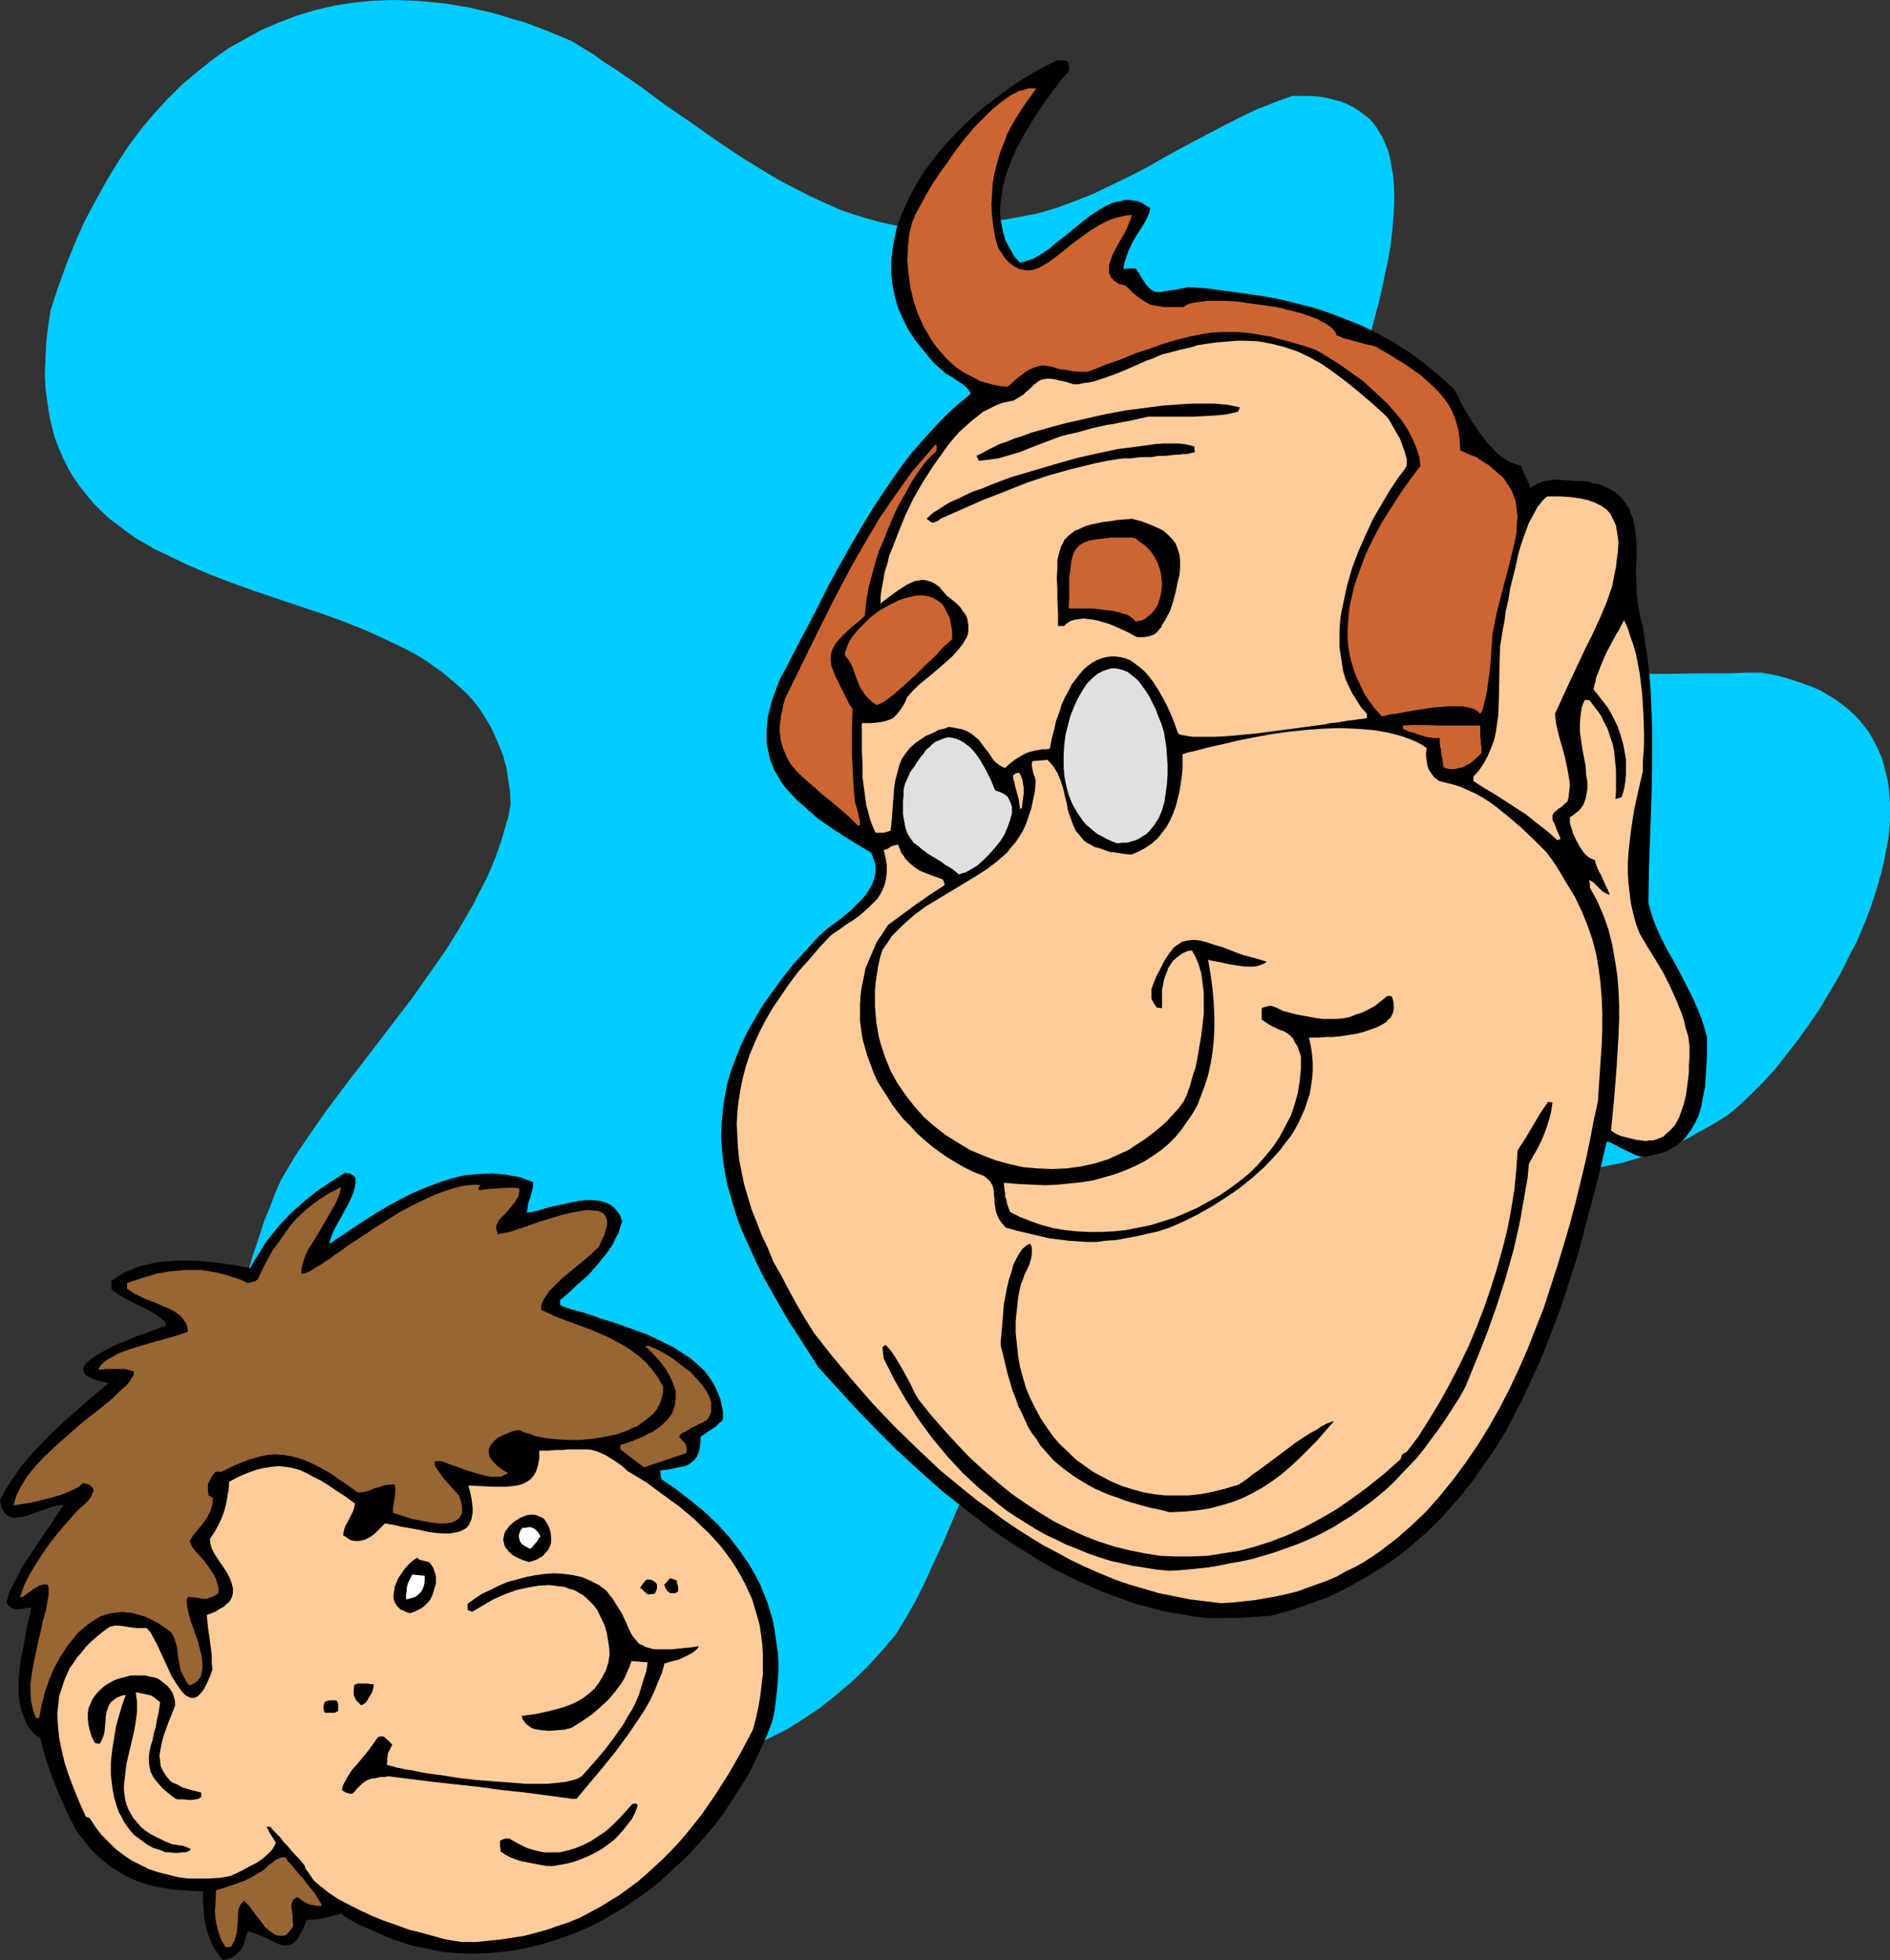 <?xml version="1.0" encoding="UTF-8" standalone="no"?>
<svg
   version="1.0"
   width="129.766mm"
   height="134.545mm"
   id="svg35"
   sodipodi:docname="Man &amp; Child.wmf"
   xmlns:inkscape="http://www.inkscape.org/namespaces/inkscape"
   xmlns:sodipodi="http://sodipodi.sourceforge.net/DTD/sodipodi-0.dtd"
   xmlns="http://www.w3.org/2000/svg"
   xmlns:svg="http://www.w3.org/2000/svg">
  <rect width="100%" height="100%" fill="#333333" stroke="none"/>
  <sodipodi:namedview
     id="namedview35"
     pagecolor="#ffffff"
     bordercolor="#000000"
     borderopacity="0.25"
     inkscape:showpageshadow="2"
     inkscape:pageopacity="0.0"
     inkscape:pagecheckerboard="0"
     inkscape:deskcolor="#d1d1d1"
     inkscape:document-units="mm" />
  <defs
     id="defs1">
    <pattern
       id="WMFhbasepattern"
       patternUnits="userSpaceOnUse"
       width="6"
       height="6"
       x="0"
       y="0" />
  </defs>
  <path
     style="fill:#00ccff;fill-opacity:1;fill-rule:evenodd;stroke:none"
     d="m 158.529,459.877 -4.04,-0.485 -3.878,-0.485 -3.878,-0.646 -3.717,-0.646 -3.717,-0.97 -3.555,-0.808 -3.555,-0.97 -3.394,-0.97 -3.394,-1.131 -3.232,-1.293 -3.232,-1.293 -3.07,-1.293 -3.07,-1.454 -2.909,-1.454 -2.909,-1.616 -2.747,-1.777 -2.747,-1.616 -2.586,-1.777 -2.586,-1.939 -2.424,-1.939 -2.424,-1.939 -2.262,-2.101 -2.101,-2.101 -2.262,-2.101 -1.939,-2.262 -1.939,-2.262 -1.939,-2.424 -1.778,-2.424 -3.394,-4.848 -1.454,-2.585 -1.454,-2.585 -1.293,-2.747 -2.424,-5.494 -1.131,-2.747 -0.97,-2.909 -0.808,-2.747 -0.808,-3.07 -0.808,-2.909 -0.646,-2.909 -0.485,-3.07 -0.485,-3.07 -0.323,-3.07 -0.323,-3.07 -0.162,-3.232 -0.162,-3.232 v -3.232 l 0.162,-3.232 0.162,-3.232 0.323,-3.393 0.323,-3.232 0.485,-3.393 0.646,-3.393 0.646,-3.232 0.646,-3.555 0.808,-3.393 0.97,-3.393 1.131,-3.393 1.131,-3.393 1.131,-3.555 1.454,-3.393 1.293,-3.555 1.616,-3.555 3.555,-5.979 4.04,-5.979 4.202,-5.979 4.363,-5.817 17.938,-23.43 4.202,-5.979 4.202,-5.979 3.717,-5.979 1.778,-3.07 1.778,-3.07 1.616,-3.232 1.616,-3.07 1.454,-3.232 1.293,-3.232 1.131,-3.232 0.97,-3.232 0.97,-3.393 0.646,-3.393 -0.162,-3.232 -0.485,-3.232 -0.485,-3.07 -0.808,-2.909 -0.97,-2.585 -1.131,-2.585 -1.131,-2.424 -1.454,-2.424 -1.454,-2.262 -1.616,-2.101 -1.778,-1.939 -1.939,-1.777 -2.101,-1.777 -2.101,-1.777 -2.262,-1.616 -2.262,-1.616 -2.424,-1.454 -2.424,-1.293 -5.333,-2.585 -5.333,-2.424 -5.656,-2.262 -5.818,-2.101 -5.818,-1.939 -11.958,-4.04 -5.818,-2.101 -5.818,-2.262 -5.656,-2.424 -5.333,-2.585 -2.747,-1.293 -5.01,-2.909 -2.262,-1.616 -4.525,-3.393 -2.101,-1.939 -1.939,-1.939 -1.778,-2.101 -1.778,-2.262 -1.616,-2.262 -1.454,-2.424 -1.293,-2.585 -1.131,-2.585 -1.131,-2.909 -0.808,-3.07 -0.646,-3.07 -0.485,-3.232 -0.485,-3.555 -0.162,-3.555 0.162,-3.878 0.162,-4.04 0.485,-4.201 0.646,-4.363 1.939,-5.979 2.101,-5.817 2.262,-5.656 2.424,-5.494 2.747,-5.171 2.747,-5.009 2.909,-4.848 3.07,-4.686 3.232,-4.363 3.394,-4.04 3.555,-3.878 3.717,-3.717 3.878,-3.232 4.04,-3.232 4.04,-2.909 4.363,-2.424 4.363,-2.424 4.525,-1.939 4.686,-1.777 L 81.931,2.585 86.779,1.454 91.95,0.646 97.121,0.162 102.293,0 l 5.333,0.162 5.494,0.485 2.909,0.323 2.747,0.485 2.909,0.485 2.747,0.646 2.909,0.646 2.909,0.808 3.07,0.97 2.909,0.808 2.909,1.131 3.07,1.131 3.07,1.293 3.07,1.293 2.909,1.777 2.909,1.777 2.909,2.101 3.07,1.939 6.302,4.363 6.302,4.686 6.626,4.524 6.626,4.686 6.787,4.524 7.11,4.363 3.394,1.939 7.272,3.717 3.555,1.616 3.555,1.616 3.717,1.293 3.717,1.131 3.555,0.97 3.717,0.808 3.717,0.646 3.878,0.323 3.717,0.162 3.717,-0.162 3.717,-0.485 3.717,-0.646 3.878,-1.131 2.586,-0.323 2.586,-0.485 2.586,-0.485 2.586,-0.485 5.01,-1.454 4.848,-1.777 4.848,-1.939 4.686,-2.262 4.686,-2.262 4.686,-2.424 4.525,-2.585 4.686,-2.585 9.211,-4.848 4.686,-2.424 4.686,-2.262 4.848,-1.939 4.848,-1.777 h 2.424 2.262 l 2.101,0.162 2.101,0.323 1.939,0.485 1.778,0.485 1.616,0.646 1.616,0.808 1.293,0.808 1.293,0.97 1.293,0.97 1.131,1.131 0.97,1.293 0.808,1.293 0.808,1.293 0.646,1.616 0.646,1.454 0.485,1.616 0.323,1.616 0.323,1.777 0.323,1.777 0.162,1.939 0.162,3.878 -0.162,4.04 -0.323,4.201 -0.485,4.363 -0.808,4.363 -0.97,4.524 -0.97,4.524 -2.424,9.21 -2.586,8.887 -1.293,4.363 -1.293,4.363 -1.131,4.04 -1.131,3.878 -1.131,3.717 -0.97,3.555 -0.646,3.232 -0.323,1.454 -0.323,1.454 -0.162,1.454 -0.162,1.293 v 1.131 l -0.162,1.131 0.485,2.262 0.646,2.262 0.646,2.262 0.808,2.101 0.646,2.101 0.97,1.939 0.97,1.777 0.97,1.939 1.131,1.616 1.131,1.777 2.424,3.07 2.586,2.909 2.909,2.424 3.07,2.424 3.232,2.101 3.555,1.939 3.555,1.616 3.717,1.454 3.878,1.293 3.878,1.131 4.202,0.808 4.04,0.808 4.363,0.808 4.202,0.485 4.363,0.485 4.363,0.162 4.363,0.323 8.726,0.162 h 8.726 l 8.403,-0.162 h 4.04 4.04 l 3.878,-0.162 h 3.717 l 2.909,0.485 2.747,0.646 2.586,0.808 2.424,0.808 2.262,0.808 2.262,0.97 1.939,1.131 1.939,1.131 1.778,1.293 1.616,1.293 1.454,1.293 1.454,1.454 1.293,1.616 1.131,1.454 0.97,1.616 0.97,1.777 0.808,1.777 0.808,1.777 0.485,1.777 0.97,3.878 0.323,1.939 0.162,2.101 0.162,2.101 v 2.101 2.101 l -0.323,4.363 -0.808,4.363 -0.97,4.524 -1.293,4.524 -1.454,4.524 -1.778,4.686 -1.939,4.524 -2.262,4.363 -2.262,4.524 -2.586,4.363 -2.586,4.363 -2.747,4.04 -2.909,4.04 -2.909,3.716 -2.909,3.717 -3.07,3.393 -3.07,3.07 -3.07,2.909 -3.07,2.585 -3.555,2.262 -3.555,1.939 -3.394,1.939 -3.555,1.616 -3.394,1.293 -3.394,1.293 -3.232,1.131 -3.394,0.97 -3.232,0.646 -3.232,0.646 -3.232,0.485 -3.232,0.323 -3.232,0.323 h -3.232 -3.07 l -3.232,-0.162 -6.464,-0.485 -6.464,-0.97 -6.626,-1.131 -6.626,-1.293 -6.787,-1.616 -3.555,-0.808 -3.555,-0.808 -7.11,-1.616 -7.595,-1.616 -3.232,-0.323 -3.07,-0.162 -3.07,-0.162 -3.07,0.162 -2.909,0.323 -2.747,0.323 -2.747,0.646 -2.747,0.646 -2.586,0.808 -2.586,0.808 -2.424,0.97 -2.424,1.131 -2.262,1.293 -2.262,1.293 -2.262,1.454 -2.101,1.454 -2.101,1.616 -1.939,1.777 -1.939,1.777 -1.939,1.939 -1.939,1.939 -1.778,2.101 -3.394,4.201 -3.232,4.686 -3.232,4.848 -2.909,5.009 -2.747,5.171 -2.747,5.332 -2.586,5.494 -2.586,5.656 -2.424,5.656 -2.262,5.656 -2.262,5.656 -2.262,5.817 -2.262,5.494 -2.262,5.656 -2.262,5.332 -2.262,5.332 -2.424,5.171 -2.262,5.009 -2.424,4.848 -2.586,4.524 -2.586,4.201 -3.717,4.363 -3.717,4.04 -4.04,3.878 -4.04,3.393 -4.04,3.232 -4.363,2.909 -4.363,2.747 -4.525,2.262 -4.525,2.101 -4.848,1.777 -4.848,1.616 -5.171,1.131 -5.171,0.97 -5.333,0.646 -5.494,0.485 z"
     id="path1" />
  <path
     style="fill:#000000;fill-opacity:1;fill-rule:evenodd;stroke:none"
     d="m 57.853,508.515 -0.808,-0.97 -0.808,-1.131 -0.646,-0.97 -0.646,-1.131 -0.808,-2.101 -0.646,-2.262 -0.485,-2.262 -0.162,-2.424 -0.162,-2.262 v -2.262 l -2.747,-0.162 -2.747,-0.162 -2.424,-0.162 -2.424,-0.485 -2.262,-0.323 -2.101,-0.646 -2.101,-0.646 -1.939,-0.808 -1.939,-0.97 -1.778,-1.131 -1.778,-1.131 -1.778,-1.454 -1.616,-1.454 -1.778,-1.777 -1.454,-1.939 -1.778,-2.101 -0.808,-1.616 -0.97,-1.777 -1.454,-3.07 -1.293,-2.909 -1.131,-2.747 -1.131,-2.909 -0.97,-2.909 -0.97,-3.07 -0.808,-3.393 -0.97,-0.646 -0.808,-0.646 -0.646,-0.808 -0.646,-0.808 -0.646,-0.97 -0.323,-0.97 -0.808,-1.939 -0.485,-2.262 -0.323,-2.262 v -2.262 -2.424 l 0.323,-2.585 0.323,-2.424 0.97,-4.686 0.323,-2.262 0.485,-2.262 0.485,-1.939 0.323,-1.777 -1.293,0.162 -0.97,0.162 H 5.333 4.848 l -0.485,0.162 -0.646,-0.162 -0.646,-0.162 -0.646,-0.485 -0.646,-0.646 v -0.646 l 0.162,-0.808 0.485,-1.616 0.808,-1.616 1.131,-2.101 0.97,-1.939 1.293,-2.101 2.747,-4.201 1.293,-1.939 1.293,-1.939 1.293,-1.777 0.97,-1.616 0.97,-1.293 0.323,-0.485 0.323,-0.646 0.323,-0.323 0.162,-0.323 0.162,-0.162 v -0.162 l -1.293,0.162 -1.454,0.323 -5.171,1.777 -1.293,0.485 -1.131,0.323 -1.293,0.162 -0.97,0.162 L 2.909,393.626 2.101,393.303 1.293,392.657 0.808,391.849 0.485,391.364 0.323,390.718 0.162,390.071 0,389.264 l 1.131,-2.262 1.293,-2.101 1.454,-2.101 1.454,-2.101 1.778,-2.101 1.616,-1.939 3.717,-3.878 3.878,-3.717 4.04,-3.555 3.878,-3.393 3.878,-3.232 -1.778,-0.485 -1.454,-0.323 -1.131,-0.485 -0.97,-0.485 -0.646,-0.485 -0.323,-0.485 -0.162,-0.646 v -0.485 l 0.162,-0.646 0.485,-0.646 0.646,-0.485 0.646,-0.646 0.97,-0.646 0.97,-0.646 2.101,-1.131 2.424,-1.293 2.586,-0.97 2.586,-1.131 2.424,-0.808 1.131,-0.485 0.97,-0.323 0.808,-0.323 0.808,-0.323 0.646,-0.162 0.485,-0.162 h 0.323 l 0.162,-0.162 v -0.97 l -1.616,-1.293 -1.778,-1.293 -3.878,-1.939 -1.939,-0.97 -1.778,-0.97 -1.616,-0.97 -1.454,-1.131 v -2.101 l 1.778,-1.293 1.939,-1.131 1.939,-0.808 2.262,-0.808 2.262,-0.485 2.262,-0.485 2.262,-0.162 2.424,-0.162 h 2.424 2.424 l 4.848,0.485 4.686,0.646 4.525,0.808 1.131,-2.101 1.293,-1.939 1.131,-1.939 1.293,-1.777 2.747,-3.393 2.909,-3.07 3.07,-2.747 3.394,-2.747 3.555,-2.424 4.04,-2.585 0.646,0.162 h 0.646 l 0.485,0.323 0.323,0.162 0.323,0.323 0.323,0.485 v 0.485 0.485 l -0.162,1.131 -0.323,1.454 -0.646,1.454 -0.646,1.454 -1.778,3.232 -0.808,1.454 -0.808,1.454 -0.646,1.293 -0.485,1.293 -0.323,0.97 -0.162,0.485 0.162,0.323 1.293,-0.97 1.454,-0.97 2.909,-1.939 2.909,-1.939 3.07,-1.939 3.232,-1.939 3.232,-1.777 3.232,-1.616 3.394,-1.454 3.394,-1.293 3.394,-1.131 3.555,-0.808 3.555,-0.323 3.555,-0.162 1.778,0.162 1.616,0.162 1.778,0.323 1.939,0.323 1.616,0.646 1.778,0.646 v 0.97 l -0.162,0.97 -0.485,1.777 -0.646,1.939 -0.162,1.131 -0.162,1.131 1.293,-0.162 1.454,-0.323 1.616,-0.485 1.616,-0.485 3.717,-0.808 3.878,-0.808 1.778,-0.162 h 1.778 l 1.778,0.162 1.616,0.485 1.293,0.646 0.646,0.485 0.646,0.646 0.485,0.646 0.485,0.646 0.323,0.808 0.323,0.97 -0.485,1.454 -0.485,1.616 -0.808,1.454 -0.646,1.454 -0.97,1.454 -0.97,1.293 -2.101,2.585 -2.262,2.585 -2.586,2.262 -2.424,2.262 -2.424,2.101 0.162,1.293 2.586,0.97 3.07,0.808 3.07,0.97 1.616,0.646 1.778,0.485 3.394,1.131 3.555,1.293 3.555,1.293 3.394,1.616 3.232,1.616 3.07,1.939 1.454,0.97 1.293,1.131 1.293,1.131 1.131,1.131 0.97,1.293 0.97,1.454 0.808,1.454 0.646,1.454 0.646,1.616 0.323,1.616 0.323,1.777 v 1.777 l -0.485,0.646 -0.323,0.162 -0.485,0.485 -0.485,0.485 -0.485,0.323 -0.485,0.323 -0.646,0.485 -0.646,0.323 -0.808,0.646 -0.97,0.646 v 1.293 l -0.162,1.131 -0.162,1.131 -0.323,0.808 -0.323,0.808 -0.485,0.646 -0.485,0.485 -0.646,0.485 -0.646,0.485 -0.808,0.323 -0.808,0.162 -0.97,0.162 -2.101,0.485 -2.586,0.323 0.162,1.131 0.162,1.131 4.04,2.747 3.717,2.909 3.555,2.909 3.394,3.232 2.909,3.232 2.747,3.555 2.424,3.555 1.131,1.939 0.97,1.777 0.97,1.939 0.808,2.101 0.808,1.939 0.646,2.101 0.646,2.101 0.485,2.262 0.323,2.101 0.323,2.262 0.323,2.262 0.162,2.424 v 2.262 l -0.162,2.424 -0.162,2.585 -0.323,2.585 -0.323,2.585 -0.485,2.585 -1.293,3.555 -1.616,3.555 -1.616,3.555 -1.778,3.555 -2.101,3.393 -2.101,3.232 -2.101,3.232 -2.424,3.232 -2.586,3.07 -2.586,2.909 -2.747,2.909 -2.909,2.585 -2.909,2.747 -2.909,2.424 -3.232,2.262 -3.232,2.262 -3.232,1.939 -3.394,1.939 -3.555,1.777 -3.555,1.454 -3.555,1.293 -3.555,1.131 -3.717,0.97 -3.717,0.808 -3.878,0.485 -3.717,0.323 -3.878,0.162 -3.878,-0.162 -3.878,-0.323 -3.878,-0.808 -4.04,-0.808 -3.878,-1.293 -0.646,-0.162 -0.646,-0.323 -0.808,-0.323 -0.97,-0.323 -2.101,-0.97 -2.262,-0.97 -2.262,-0.97 -2.101,-1.131 -0.808,-0.485 -0.808,-0.485 -0.646,-0.485 -0.485,-0.485 -0.808,0.323 -0.808,0.162 -1.293,0.323 -0.97,0.323 -0.97,0.162 -1.616,0.323 h -1.131 l -1.454,0.162 -0.323,1.131 -0.808,1.777 -0.485,0.646 -0.646,1.293 -0.808,0.808 -0.808,0.646 -0.808,0.162 -0.97,0.162 -0.808,-0.162 -0.97,-0.323 -0.97,-0.485 -1.939,-0.97 -2.262,-0.97 -1.293,-0.485 -1.293,-0.323 -0.485,1.454 -0.323,1.293 -0.485,1.293 -0.646,0.97 -0.808,0.808 -0.808,0.646 -0.646,0.323 -0.646,0.323 -0.808,0.162 z"
     id="path2" />
  <path
     style="fill:#996532;fill-opacity:1;fill-rule:evenodd;stroke:none"
     d="m 58.499,505.122 -1.131,-1.939 -0.646,-1.777 -0.485,-1.939 -0.323,-1.777 -0.162,-1.939 0.162,-1.777 0.162,-3.555 1.616,-0.485 1.939,-0.646 3.717,-1.293 1.939,-0.97 1.616,-0.97 1.616,-0.97 1.293,-1.293 0.97,-0.646 0.808,-0.646 1.131,-0.485 0.485,-0.162 h 0.808 l 0.323,0.485 0.485,0.646 0.646,0.646 0.646,0.808 1.454,1.777 0.97,0.97 0.808,1.131 1.454,1.777 0.808,0.97 0.485,0.808 0.485,0.808 0.485,0.808 0.323,0.485 v 0.485 h -1.131 l -0.97,-0.162 -0.808,-0.162 -0.808,-0.323 -1.131,-0.646 -0.646,-0.485 -0.646,-0.485 -0.485,0.162 -0.323,0.323 -0.323,0.162 -0.162,0.323 -0.323,0.97 v 0.808 l 0.162,0.97 0.162,1.131 v 1.293 l 0.162,1.131 -0.323,0.808 -0.485,0.485 -0.485,0.646 -0.323,0.323 -0.485,0.323 -0.485,0.162 h -0.97 l -0.97,-0.162 -0.97,-0.646 -0.97,-0.646 -0.97,-0.97 -1.616,-2.101 -1.616,-2.101 -0.646,-0.97 -0.646,-0.646 -0.485,-0.485 -0.323,-0.323 -0.485,0.485 -0.485,0.485 -0.162,0.485 -0.323,0.646 -0.162,1.454 v 1.616 l -0.162,1.616 -0.162,1.616 -0.485,1.777 -0.485,0.808 -0.485,0.97 z"
     id="path3" />
  <path
     style="fill:#ffcc99;fill-opacity:1;fill-rule:evenodd;stroke:none"
     d="m 119.907,503.829 -2.262,-0.323 -2.586,-0.485 -2.909,-0.808 -2.909,-0.808 -3.232,-0.808 -3.07,-1.131 -3.232,-1.131 -3.232,-1.293 -3.07,-1.454 -2.909,-1.454 -2.747,-1.454 -2.424,-1.616 -2.262,-1.777 -0.97,-0.808 -0.808,-0.808 -0.646,-0.97 -0.646,-0.97 -0.646,-0.808 -0.323,-0.97 -0.808,-0.97 -0.646,-0.808 -0.646,-0.646 -0.646,-0.646 -0.97,-1.131 -0.808,-0.97 -0.97,-0.97 -0.808,-1.131 -1.131,-1.131 -0.808,-0.808 -0.646,-0.808 h -0.97 l 1.131,2.101 0.646,0.97 0.646,1.131 -0.323,0.646 -0.485,0.808 -0.485,0.646 -0.646,0.646 -1.454,1.293 -1.616,1.131 -1.939,0.97 -1.778,0.97 -1.616,0.808 -1.454,0.646 -2.747,0.485 -2.747,0.162 h -2.747 -2.747 l -2.586,-0.323 -2.586,-0.646 -2.586,-0.646 -2.424,-0.808 -2.262,-1.131 -2.262,-1.131 -2.101,-1.454 -1.939,-1.454 -1.939,-1.939 -1.778,-1.777 -1.616,-2.101 -1.454,-2.262 -0.485,-0.162 -0.485,-0.162 -1.616,-3.555 -1.454,-3.555 -1.293,-3.393 -1.131,-3.393 -0.808,-3.393 -0.646,-3.232 -0.323,-3.07 -0.162,-3.232 0.323,-2.909 0.162,-1.616 0.485,-1.454 0.485,-1.454 0.485,-1.454 0.646,-1.454 0.646,-1.454 0.97,-1.293 0.97,-1.454 1.131,-1.293 1.131,-1.454 1.293,-1.293 1.454,-1.293 1.616,-1.293 1.778,-1.293 1.293,-0.323 h 1.131 l 2.262,0.323 2.262,0.323 h 1.293 1.454 l 0.323,0.485 0.485,0.485 0.485,0.808 0.323,0.646 0.97,1.777 0.97,2.101 0.97,2.101 0.97,2.101 0.97,2.101 1.131,1.777 1.131,1.616 0.485,0.646 0.646,0.646 0.485,0.323 0.646,0.323 0.485,0.162 h 0.646 l 0.646,-0.162 0.485,-0.323 0.646,-0.646 0.646,-0.808 0.485,-0.808 0.646,-1.293 0.646,-1.454 0.646,-1.777 -0.162,-1.939 v -1.939 l -0.485,-3.716 -0.485,-3.393 -0.323,-3.232 1.293,-0.485 1.131,-0.485 0.97,-0.646 0.97,-0.485 0.646,-0.646 0.646,-0.485 0.485,-0.646 0.323,-0.646 0.162,-0.485 0.162,-0.646 v -1.293 l -0.323,-1.293 -0.485,-1.293 -0.646,-1.293 -0.808,-1.293 -1.778,-2.585 -0.808,-1.293 -0.646,-1.293 -0.323,-1.131 -0.162,-1.293 1.293,-1.939 0.97,-1.777 0.808,-1.777 0.646,-1.777 0.485,-1.777 0.323,-1.777 0.323,-1.939 0.162,-2.101 2.424,-1.293 2.262,-0.97 2.262,-0.808 1.939,-0.485 2.101,-0.323 1.778,-0.162 1.939,0.162 1.778,0.323 1.778,0.485 1.778,0.808 1.778,0.97 1.939,0.97 2.101,1.293 2.101,1.454 2.262,1.454 2.424,1.777 -0.162,0.97 -0.323,0.97 -0.97,1.939 -1.131,2.101 -0.323,1.131 -0.162,1.131 0.808,0.485 0.646,0.485 0.646,0.323 0.808,0.162 h 0.646 0.646 l 1.454,-0.323 1.293,-0.646 1.293,-0.97 1.293,-1.293 1.293,-1.293 2.101,0.323 2.101,0.485 4.525,0.808 2.101,0.485 2.101,0.323 2.101,0.162 h 1.939 l 1.616,-0.323 0.808,-0.162 0.646,-0.323 0.646,-0.323 0.646,-0.485 0.485,-0.646 0.323,-0.646 0.323,-0.808 0.162,-0.808 0.162,-0.97 v -1.131 l -0.162,-1.293 -0.162,-1.293 -0.323,-1.454 -0.485,-1.777 3.232,0.162 3.394,0.162 h 3.07 l 1.616,-0.162 1.293,-0.162 1.293,-0.323 1.293,-0.646 0.97,-0.646 0.808,-0.97 0.646,-1.131 0.485,-1.616 0.162,-0.808 0.162,-0.97 v -1.939 h 2.262 l 1.939,-0.162 h 1.778 l 1.616,-0.162 h 1.454 1.293 1.131 1.131 l 1.131,0.162 1.131,0.323 1.131,0.485 1.131,0.485 1.293,0.808 1.293,0.808 1.616,1.131 1.616,1.454 4.848,2.909 4.363,3.232 4.202,3.07 3.878,3.232 1.778,1.777 1.778,1.616 1.616,1.777 1.616,1.777 1.454,1.939 1.293,1.777 1.293,1.939 1.131,1.939 1.131,2.101 0.97,2.101 0.97,2.101 0.646,2.262 0.646,2.101 0.646,2.424 0.323,2.262 0.323,2.424 0.162,2.585 v 2.585 2.747 l -0.323,2.747 -0.323,2.747 -0.485,2.909 -0.646,2.909 -0.808,3.07 -3.07,5.817 -3.232,5.656 -3.394,5.332 -3.555,5.171 -3.878,4.848 -1.939,2.262 -2.101,2.262 -2.101,2.101 -2.262,2.101 -2.101,1.939 -2.262,1.939 -2.424,1.777 -2.424,1.777 -2.424,1.454 -2.586,1.616 -5.171,2.747 -2.747,1.131 -2.909,0.97 -2.747,0.97 -2.909,0.808 -3.07,0.808 -3.07,0.485 -3.232,0.485 -3.232,0.323 -3.232,0.323 z"
     id="path4" />
  <path
     style="fill:#000000;fill-opacity:1;fill-rule:evenodd;stroke:none"
     d="m 141.885,484.115 -1.939,-0.323 -1.616,-0.323 -1.616,-0.323 -1.616,-0.323 -1.454,-0.485 -1.293,-0.485 -1.131,-0.646 -1.293,-0.808 -0.162,-1.454 v -1.454 l 0.485,-0.162 0.323,-0.162 0.646,-0.162 h 0.323 0.646 l 2.262,1.293 2.262,1.131 2.101,0.646 2.262,0.485 h 2.101 2.101 l 2.101,-0.485 2.101,-0.646 1.939,-0.808 1.939,-0.97 1.939,-1.293 1.939,-1.293 1.778,-1.616 1.778,-1.777 1.616,-1.777 1.778,-1.939 h 0.485 0.485 l 0.162,0.162 0.162,0.323 -0.646,1.777 -0.808,1.616 -1.131,1.454 -1.131,1.454 -1.293,1.454 -1.293,1.293 -3.07,2.262 -1.778,0.97 -1.616,0.808 -1.939,0.808 -1.778,0.646 -1.778,0.485 -1.778,0.323 -1.778,0.323 z"
     id="path5" />
  <path
     style="fill:#000000;fill-opacity:1;fill-rule:evenodd;stroke:none"
     d="m 42.986,480.56 -1.616,-0.646 -1.616,-0.485 -1.454,-0.808 -1.131,-0.808 -1.293,-0.97 -1.131,-0.808 -0.97,-1.131 -0.808,-1.131 -0.808,-1.131 -0.646,-1.293 -0.646,-1.131 -0.485,-1.293 -0.808,-2.747 -0.485,-2.909 -0.323,-2.909 v -3.07 l 0.323,-3.07 0.485,-3.07 0.485,-3.07 0.808,-2.909 0.808,-2.747 0.97,-2.747 -1.293,0.323 -1.131,0.485 -0.808,0.646 -0.646,0.485 -0.485,0.808 -0.323,0.808 -0.323,0.97 -0.162,0.97 -0.323,3.878 -0.162,0.97 -0.323,0.808 -0.323,0.808 -0.485,0.808 -0.646,-0.162 h -0.323 l -0.323,-0.162 -0.808,-1.616 -0.485,-1.616 -0.323,-1.454 -0.162,-1.454 v -1.454 l 0.162,-1.293 0.485,-1.131 0.485,-1.131 0.646,-0.97 0.808,-0.97 0.808,-0.808 0.97,-0.808 0.97,-0.646 1.131,-0.646 1.131,-0.485 1.131,-0.323 1.293,-0.323 1.131,-0.323 h 1.293 1.131 1.293 l 1.131,0.323 1.131,0.162 0.97,0.323 0.97,0.646 0.808,0.646 0.808,0.646 0.646,0.808 0.646,0.97 0.323,0.97 0.323,1.131 v 1.293 l -1.616,4.04 -0.646,1.777 -0.646,1.777 -0.485,1.777 -0.323,1.616 -0.323,1.777 0.162,1.454 0.162,1.454 0.646,1.293 0.808,1.293 0.97,1.131 0.646,0.485 0.808,0.323 0.97,0.485 0.808,0.485 1.131,0.323 1.131,0.323 1.293,0.323 1.293,0.323 v 1.131 l -0.646,0.485 -0.808,0.162 -0.97,0.162 h -0.97 l -1.131,-0.162 h -0.97 -0.646 l -0.485,-0.162 -1.131,-0.808 -1.778,-1.454 -0.646,-0.646 -1.293,-1.454 -0.97,-1.293 -0.646,-1.293 -0.323,-1.293 -0.162,-1.293 v -1.293 l 0.162,-1.454 0.323,-1.454 0.485,-1.454 0.323,-1.777 0.485,-1.616 0.323,-1.939 0.485,-2.101 0.323,-2.424 -0.97,-0.808 -0.646,-0.485 -0.808,-0.485 -0.808,-0.162 -1.454,-0.323 -0.808,-0.162 -0.808,-0.162 0.162,1.293 0.162,1.131 v 2.585 l -0.323,2.585 -0.485,2.747 -1.293,5.494 -0.646,2.747 -0.323,2.747 -0.323,2.747 v 1.293 l 0.162,1.293 0.162,1.293 0.323,1.131 0.485,1.293 0.646,1.131 0.646,1.131 0.97,1.131 0.97,1.131 1.131,0.97 1.454,0.97 1.616,0.808 1.939,0.97 1.939,0.808 1.131,0.162 0.808,0.162 h 0.646 l 0.485,0.162 0.808,0.323 0.485,0.162 0.485,0.323 -0.162,0.323 -0.323,0.162 -0.808,0.323 h -0.97 l -0.97,0.162 h -1.131 l -0.97,-0.162 h -0.646 z"
     id="path6" />
  <path
     style="fill:#000000;fill-opacity:1;fill-rule:evenodd;stroke:none"
     d="m 148.349,466.664 -12.12,-1.616 -5.979,-0.646 -5.979,-0.808 -11.797,-1.293 -11.635,-1.454 -0.97,0.162 h -0.97 l -0.808,0.162 -0.646,0.162 -1.131,0.162 -0.97,0.323 -0.808,0.485 -0.808,0.646 -0.485,0.485 -0.646,0.646 -0.485,0.646 -0.646,0.646 h -0.646 l -0.485,-0.162 -0.646,-0.162 -0.485,-0.323 -0.485,-0.323 0.162,-0.808 0.323,-0.808 0.97,-1.777 1.131,-1.777 1.454,-1.616 1.454,-1.777 1.454,-1.777 1.293,-1.777 1.131,-1.616 0.646,-0.162 h 0.808 l 1.131,0.97 1.131,1.131 -0.323,0.646 -0.323,0.646 -0.485,0.97 -0.162,1.293 v 0.808 l -0.162,0.808 0.323,0.162 0.485,0.162 0.808,0.162 0.97,0.323 0.97,0.162 1.293,0.323 1.454,0.162 1.454,0.323 1.616,0.323 1.939,0.323 3.717,0.485 4.04,0.646 4.363,0.485 4.202,0.323 4.363,0.323 4.04,0.323 h 1.939 1.939 1.778 l 1.778,-0.162 1.454,-0.162 1.454,-0.162 1.293,-0.323 1.293,-0.323 0.808,-0.323 0.808,-0.485 2.909,-3.232 2.909,-3.393 2.586,-3.393 2.586,-3.717 0.97,-1.777 1.131,-1.777 0.97,-1.939 0.808,-1.939 0.646,-2.101 0.646,-2.101 0.646,-1.939 0.323,-2.262 -2.101,-0.162 -2.101,-0.162 -0.485,1.454 -1.293,2.909 -0.646,1.131 -1.778,2.424 -1.778,2.101 -2.101,1.939 -2.262,1.939 -2.586,1.777 -2.586,1.616 -1.778,0.485 -1.939,0.162 -2.101,0.162 -1.939,-0.162 -0.97,-0.162 -0.97,-0.162 -0.808,-0.323 -0.646,-0.485 -0.646,-0.485 -0.485,-0.646 -0.485,-0.646 -0.162,-0.808 3.555,-0.485 3.717,-0.808 1.778,-0.485 1.778,-0.485 1.778,-0.646 1.778,-0.808 1.616,-0.97 1.454,-1.131 1.293,-1.131 1.131,-1.454 0.97,-1.616 0.97,-1.777 0.646,-2.101 0.323,-2.101 -0.162,-2.101 -0.323,-1.939 -0.323,-1.777 -0.485,-1.616 -0.646,-1.454 -0.646,-1.293 -0.646,-1.293 -0.808,-1.131 -0.97,-0.97 -0.97,-0.97 -0.97,-0.808 -1.131,-0.646 -1.131,-0.646 -1.293,-0.323 -1.131,-0.485 -1.293,-0.162 -2.747,-0.323 -2.747,0.162 -2.909,0.485 -2.909,0.646 -3.07,1.131 -2.909,1.293 -2.747,1.616 -2.747,1.616 -0.323,-0.162 -0.323,-0.162 -0.485,-0.162 v -1.616 l 1.778,-1.293 1.939,-1.293 2.101,-0.97 2.262,-1.131 2.262,-0.97 2.424,-0.646 2.424,-0.646 2.424,-0.485 2.424,-0.323 2.424,-0.162 2.424,0.162 2.424,0.323 2.262,0.485 2.262,0.97 2.262,1.131 1.939,1.454 0.808,1.131 0.808,0.97 1.293,2.101 1.131,1.777 0.808,1.777 0.646,1.454 0.646,1.454 0.646,1.131 0.808,0.97 0.808,0.97 1.131,0.485 0.485,0.323 1.616,0.485 0.808,0.162 h 0.97 1.131 1.293 1.293 l 1.454,-0.162 1.616,-0.162 1.778,-0.162 1.939,-0.323 -0.162,0.485 -0.323,0.323 -0.97,0.808 -1.131,0.646 -1.293,0.646 -1.454,0.646 -1.454,0.323 -1.131,0.323 -0.485,0.162 -0.485,0.162 -0.646,2.424 -0.97,2.262 -0.97,2.424 -1.131,2.424 -1.293,2.262 -1.454,2.262 -3.07,4.524 -3.232,4.363 -3.394,4.201 -3.394,4.04 -3.232,3.878 z"
     id="path7" />
  <path
     style="fill:#996532;fill-opacity:1;fill-rule:evenodd;stroke:none"
     d="M 9.373,445.657 8.888,444.688 8.565,443.718 8.403,442.749 8.08,441.618 7.918,439.194 v -2.424 l 0.323,-2.585 0.485,-2.585 1.131,-5.494 0.646,-2.585 0.485,-2.424 0.646,-2.424 0.323,-0.97 0.162,-1.131 0.323,-1.939 0.162,-0.808 v -0.646 -0.646 -0.646 l -0.162,-0.485 -0.162,-0.323 h -1.131 l -0.97,0.323 -0.808,0.485 -0.808,0.485 -1.616,1.131 -0.808,0.646 -0.97,0.323 1.131,-3.232 1.454,-2.909 1.778,-2.909 1.778,-2.747 1.939,-2.747 1.939,-2.424 4.363,-5.009 1.131,-1.131 1.131,-0.97 1.131,-1.131 0.808,-1.131 0.162,-0.646 0.323,-0.485 v -0.485 l -0.162,-0.485 -0.323,-0.323 -0.485,-0.485 -0.646,-0.162 -0.97,-0.323 -0.646,0.485 -0.808,0.646 -0.97,0.485 -0.97,0.485 -2.424,0.97 -2.747,0.808 -2.586,0.646 -2.747,0.646 -1.131,0.162 -1.131,0.162 -0.97,0.162 -0.97,0.162 0.323,-1.293 0.323,-1.131 0.646,-1.293 0.646,-1.293 0.808,-1.293 0.808,-1.293 2.101,-2.585 2.424,-2.585 2.747,-2.585 5.656,-5.009 2.909,-2.424 1.293,-0.97 1.454,-1.131 2.586,-2.101 1.131,-0.97 0.97,-0.97 0.97,-0.97 0.97,-0.808 0.808,-0.808 0.646,-0.808 0.323,-0.646 0.485,-0.646 0.162,-0.485 v -0.646 l -1.131,-0.323 -1.131,-0.323 h -1.293 -2.586 -1.131 l -1.131,0.162 h -0.808 l 0.485,-0.97 0.808,-0.808 0.97,-0.808 1.293,-0.646 1.293,-0.808 1.616,-0.646 1.778,-0.646 1.616,-0.485 3.717,-1.131 3.555,-0.97 1.778,-0.485 1.616,-0.485 1.454,-0.485 1.293,-0.485 -0.162,-1.131 -0.323,-0.97 -0.646,-0.97 -0.646,-0.808 -0.97,-0.808 -0.97,-0.646 -1.293,-0.646 -1.131,-0.485 -2.586,-1.131 -2.586,-0.97 -2.586,-1.293 -0.97,-0.646 -0.97,-0.646 v -1.454 l 3.878,-1.293 3.717,-1.131 3.878,-0.646 1.939,-0.162 1.939,-0.162 h 1.939 1.939 l 1.939,0.323 1.939,0.323 2.101,0.485 1.939,0.646 2.101,0.646 2.101,0.97 0.646,-0.162 0.646,-0.162 0.646,-0.162 0.646,-0.485 1.778,-3.716 1.939,-3.555 2.424,-3.393 2.424,-3.393 1.293,-1.454 1.454,-1.454 1.454,-1.293 1.616,-1.293 1.778,-1.293 1.778,-1.131 1.778,-0.97 1.939,-0.97 -0.323,1.454 -0.485,1.293 -0.646,1.454 -0.808,1.454 -1.778,3.07 -1.778,3.07 -1.778,2.909 -0.97,1.454 -0.646,1.454 -0.485,1.293 -0.323,1.293 -0.323,1.131 v 1.131 h 0.323 0.485 l 0.646,-0.323 0.808,-0.323 0.808,-0.485 0.97,-0.646 1.131,-0.646 1.131,-0.808 1.293,-0.808 1.293,-0.97 1.454,-0.97 1.454,-1.131 3.232,-2.101 3.394,-2.262 3.555,-2.262 3.555,-2.262 3.717,-1.939 3.717,-1.777 1.778,-0.808 1.778,-0.646 1.778,-0.646 1.778,-0.485 1.778,-0.485 1.616,-0.162 1.616,-0.162 1.454,0.162 -0.323,0.323 -0.323,0.485 0.162,0.323 0.162,0.162 2.424,-0.323 2.424,-0.162 2.586,-0.162 h 1.454 l 1.454,0.162 v 0.97 l -0.162,0.97 -0.485,0.808 -0.485,0.808 -1.131,1.454 -1.293,1.454 -1.293,1.293 -0.485,0.646 -0.323,0.646 -0.323,0.646 v 0.808 l 0.162,0.646 0.323,0.808 0.485,-0.162 0.808,-0.162 0.808,-0.162 0.97,-0.162 0.97,-0.323 1.293,-0.485 1.131,-0.323 1.293,-0.485 2.747,-0.97 5.818,-1.777 2.747,-0.646 2.586,-0.485 1.131,-0.162 h 1.131 l 0.97,0.162 h 0.97 l 0.808,0.323 0.646,0.323 0.485,0.646 0.323,0.646 0.162,0.808 v 0.97 l -0.323,1.131 -0.323,1.293 -0.808,1.616 -0.808,1.777 -0.97,0.808 -0.97,0.97 -2.262,1.939 -2.586,2.101 -2.586,2.101 -2.262,2.262 -0.97,0.97 -0.808,1.131 -0.646,0.97 -0.485,0.97 -0.323,0.97 v 0.97 l 2.101,0.97 2.101,0.97 4.363,1.616 4.363,1.616 4.525,1.939 2.101,1.131 2.101,1.131 1.939,1.293 1.939,1.454 1.778,1.616 1.616,1.939 1.454,1.939 1.293,2.424 v 1.293 l -0.323,1.293 -0.323,1.131 -0.485,1.131 -0.646,1.131 -0.808,0.97 -0.97,0.808 -0.97,0.808 -1.131,0.808 -1.131,0.808 -1.293,0.485 -1.293,0.646 -2.747,0.97 -3.07,0.646 -3.07,0.485 -3.232,0.323 h -3.07 l -3.07,-0.162 -2.909,-0.323 -2.586,-0.485 -1.131,-0.485 -1.131,-0.323 -0.97,-0.323 -0.97,-0.485 -1.293,0.162 -1.293,0.485 -1.131,0.485 -1.131,0.485 -0.808,0.485 -0.808,0.646 -0.646,0.808 -0.485,0.646 -0.323,0.808 v 0.808 l 0.162,0.97 0.485,0.808 0.646,0.808 0.97,0.97 1.293,0.97 1.454,0.808 -0.485,0.323 -0.808,0.323 -0.646,0.323 h -0.808 -0.97 -0.97 l -2.101,-0.485 -2.262,-0.646 -2.101,-0.646 -2.101,-0.808 -1.939,-0.646 -0.808,-0.323 -0.808,-0.323 -0.646,-0.162 h -0.646 -0.485 -0.323 l -0.162,0.162 v 0.323 0.485 l 0.323,0.646 0.485,0.646 0.646,0.97 0.808,1.131 1.131,1.293 1.293,1.454 1.616,1.777 0.323,0.97 0.323,0.97 0.162,0.97 v 0.808 0.646 l -0.162,0.646 -0.323,0.485 -0.323,0.485 -0.485,0.323 -0.485,0.323 -1.131,0.485 -1.454,0.162 h -1.454 l -1.778,-0.162 -1.778,-0.323 -3.394,-0.646 -1.616,-0.485 -1.454,-0.485 -1.131,-0.323 -0.97,-0.323 v -1.131 l 0.162,-0.97 0.323,-1.939 0.162,-1.616 v -0.97 l -0.323,-0.808 -1.454,0.162 -1.293,0.162 -1.293,0.485 -1.293,0.323 -0.97,0.485 -1.131,0.323 -1.131,0.162 h -0.97 l -2.424,-1.777 -2.424,-1.616 -2.262,-1.616 -2.101,-1.131 -2.101,-1.131 -2.101,-0.97 -1.939,-0.646 -1.939,-0.485 -1.939,-0.323 -2.101,-0.162 -2.101,0.162 -2.101,0.485 -2.262,0.646 -2.262,0.808 -2.586,1.131 -2.586,1.293 h -1.616 l -0.97,1.293 -0.323,0.646 -0.323,0.646 -0.323,0.646 v 0.808 0.97 l 0.162,1.131 1.131,0.646 -0.162,1.777 -0.485,1.616 -0.646,1.293 -0.808,1.293 -1.939,2.424 -0.97,1.131 -0.97,1.454 v 0.485 l 0.323,0.646 0.323,0.646 0.485,0.646 1.131,1.293 1.454,1.616 1.293,1.777 1.293,1.939 0.485,0.97 0.323,1.131 0.323,1.131 v 1.293 l -0.485,0.485 -0.485,0.323 -1.131,0.485 -0.97,0.323 H 52.682 l -1.939,-0.323 -1.939,-0.162 -0.162,0.323 -0.162,0.323 v 0.485 0.485 l 0.162,1.293 0.323,1.454 0.485,1.777 0.646,1.777 1.293,3.716 0.485,1.939 0.485,1.777 0.162,1.777 v 1.616 l -0.162,0.808 -0.162,0.646 -0.162,0.646 -0.485,0.485 -0.323,0.485 -0.646,0.485 -0.646,0.323 -0.808,0.323 -0.808,-0.97 -0.485,-0.97 -0.485,-0.97 -0.485,-0.97 -0.323,-1.777 -0.323,-1.616 -0.162,-1.777 -0.323,-1.616 -0.485,-1.454 -0.323,-0.808 -0.485,-0.808 -1.778,-1.293 -1.616,-1.131 -1.616,-0.808 -1.616,-0.808 -1.616,-0.485 -1.616,-0.485 -1.454,-0.162 -1.454,-0.162 -1.293,0.162 -1.454,0.162 -1.293,0.323 -1.454,0.485 -1.131,0.646 -1.293,0.808 -1.131,0.808 -1.131,0.97 -1.131,0.97 -0.97,1.131 -1.939,2.424 -1.778,2.747 -1.616,2.909 -1.293,3.07 -1.131,3.232 -0.808,3.232 -0.646,3.393 H 9.858 L 9.696,445.819 H 9.534 Z"
     id="path8" />
  <path
     style="fill:#000000;fill-opacity:1;fill-rule:evenodd;stroke:none"
     d="m 84.355,444.365 -0.323,-0.485 v -0.323 l -0.162,-0.646 0.162,-0.485 0.162,-0.808 0.646,-0.323 0.646,-0.162 h 0.646 1.131 l 0.323,0.485 0.162,0.485 v 0.646 1.131 l -0.485,0.323 -0.485,0.162 h -0.323 z"
     id="path9" />
  <path
     style="fill:#000000;fill-opacity:1;fill-rule:evenodd;stroke:none"
     d="m 93.728,442.426 -0.646,-0.646 -0.646,-0.646 -0.323,-0.646 -0.323,-0.646 v -0.646 -0.646 l 0.162,-1.454 0.97,-0.323 h 2.424 l 0.808,0.162 h 0.808 v 0.646 l -0.162,0.646 -0.323,0.97 -0.485,0.808 -0.485,0.808 -0.485,0.808 -0.646,0.485 z"
     id="path10" />
  <path
     style="fill:#000000;fill-opacity:1;fill-rule:evenodd;stroke:none"
     d="m 313.18,419.803 -3.717,-0.485 -3.717,-0.646 -3.717,-0.646 -3.717,-0.97 -3.717,-0.97 -3.555,-1.293 -3.555,-1.293 -3.555,-1.454 -3.555,-1.616 -3.394,-1.616 -3.555,-1.777 -3.394,-1.939 -3.232,-2.101 -3.394,-2.101 -3.232,-2.101 -3.232,-2.262 -6.302,-4.848 -6.141,-4.848 -5.818,-5.171 -5.818,-5.332 -5.494,-5.494 -5.171,-5.332 -5.01,-5.494 -4.848,-5.332 -2.586,-4.04 -2.586,-4.04 -2.424,-3.717 -2.262,-3.878 -2.101,-3.717 -2.101,-3.716 -1.778,-3.555 -1.616,-3.555 -1.616,-3.555 -1.454,-3.393 -1.131,-3.393 -0.97,-3.393 -0.97,-3.393 -0.646,-3.232 -0.485,-3.393 -0.323,-3.232 -0.162,-3.232 0.162,-3.393 0.323,-3.232 0.485,-3.232 0.646,-3.393 0.97,-3.232 1.293,-3.393 1.293,-3.232 1.616,-3.393 1.939,-3.393 2.101,-3.555 2.424,-3.393 2.586,-3.555 2.909,-3.716 3.232,-3.555 3.394,-3.716 1.293,-1.131 1.293,-1.131 2.909,-2.101 2.909,-2.424 1.293,-1.293 1.293,-1.293 1.131,-1.293 0.97,-1.454 0.808,-1.454 0.485,-1.454 0.323,-1.616 v -1.616 l -0.485,-1.616 -0.323,-0.97 -0.323,-0.808 -3.878,-2.262 -3.555,-2.262 -3.232,-2.101 -3.232,-2.262 -2.747,-2.424 -2.586,-2.262 -2.262,-2.424 -0.97,-1.131 -0.97,-1.293 -0.808,-1.454 -0.808,-1.293 -0.485,-1.293 -0.646,-1.454 -0.323,-1.454 -0.323,-1.454 -0.323,-1.616 v -1.616 -1.777 l 0.162,-1.616 0.162,-1.777 0.485,-1.939 0.485,-1.939 0.646,-1.939 0.808,-2.101 0.808,-2.101 1.293,-2.262 1.131,-2.262 2.424,-4.686 2.586,-4.848 2.586,-5.009 2.586,-5.171 2.747,-5.009 2.909,-5.171 2.909,-5.009 3.07,-5.009 3.232,-4.848 3.232,-4.686 3.394,-4.524 3.717,-4.201 3.717,-4.04 1.939,-1.939 1.939,-1.777 1.939,-1.616 2.101,-1.777 -0.485,-0.808 -0.646,-0.808 -0.97,-0.808 -0.97,-0.646 -0.97,-0.646 -0.97,-0.646 -0.808,-0.485 -0.646,-0.323 -1.454,-1.293 -1.616,-1.454 -1.293,-1.454 -1.131,-1.454 -2.262,-2.747 -1.939,-2.909 -1.454,-2.909 -1.293,-2.909 -0.808,-2.909 -0.646,-3.07 -0.323,-2.909 v -2.909 l 0.323,-3.07 0.485,-2.909 0.646,-2.909 0.97,-2.909 1.293,-2.909 1.293,-2.747 1.616,-2.909 1.616,-2.747 1.939,-2.585 2.101,-2.747 2.101,-2.424 2.262,-2.424 2.424,-2.424 2.424,-2.262 2.586,-2.262 2.747,-2.101 2.586,-1.939 2.747,-1.939 2.747,-1.777 2.747,-1.616 2.747,-1.454 2.747,-1.293 h 1.939 l 0.485,0.162 0.323,0.323 0.162,0.485 0.162,0.646 v 1.131 l -1.939,2.101 -1.939,2.585 -1.939,2.585 -2.101,3.07 -1.939,3.07 -1.939,3.232 -1.778,3.232 -1.454,3.393 -1.293,3.393 -0.97,3.555 -0.162,1.777 -0.323,1.616 -0.162,1.777 v 1.616 l 0.162,1.777 0.323,1.616 0.323,1.616 0.485,1.616 0.646,1.454 0.97,1.616 0.808,1.454 1.293,1.454 h 0.808 l 0.97,-0.323 0.97,-0.323 0.97,-0.323 1.939,-1.131 1.939,-1.293 2.101,-1.777 2.101,-1.616 4.363,-3.555 2.262,-1.777 2.262,-1.454 2.262,-1.293 1.131,-0.485 1.131,-0.323 1.131,-0.162 0.97,-0.323 h 1.131 l 1.131,0.162 1.131,0.162 1.131,0.485 0.97,0.646 1.131,0.646 -0.162,0.97 -0.323,0.808 -0.808,1.777 -1.131,1.777 -1.131,1.777 -1.131,1.939 -0.97,2.101 -0.808,2.262 -0.323,1.131 -0.162,1.293 1.616,-0.162 h 1.616 l 0.808,1.293 0.646,1.131 0.646,0.97 0.485,0.808 0.646,0.646 0.485,0.485 0.485,0.323 0.646,0.323 0.646,0.162 h 0.808 l 0.808,-0.162 0.97,-0.162 1.131,-0.162 1.293,-0.162 1.454,-0.323 1.616,-0.323 4.848,0.323 4.686,0.646 4.686,0.646 4.686,0.646 4.525,0.808 4.525,1.131 4.525,1.131 4.363,1.454 4.202,1.616 4.363,1.777 4.202,2.101 4.04,2.262 4.04,2.585 3.717,2.747 3.878,3.232 3.717,3.393 0.646,1.131 0.646,1.293 0.646,1.454 0.808,1.293 1.778,3.07 2.101,3.07 2.262,2.909 1.293,1.293 1.131,1.293 1.454,0.97 1.454,0.97 1.616,0.646 1.616,0.485 0.162,0.808 0.162,0.323 0.323,0.646 0.323,0.646 0.323,0.808 0.485,0.97 0.646,1.454 0.808,-0.485 0.808,-0.485 1.616,-0.646 1.778,-0.323 1.778,-0.162 1.778,0.162 1.939,0.162 4.202,0.162 1.616,0.485 1.616,0.323 1.454,0.646 1.293,0.646 1.131,0.646 0.97,0.808 0.808,0.808 0.808,0.97 0.646,0.97 0.646,0.97 0.323,1.131 0.485,1.131 0.485,2.262 0.323,2.585 0.162,2.747 v 2.747 l -0.162,2.909 0.162,5.817 0.323,3.07 0.485,2.909 0.808,2.909 0.646,4.524 0.646,4.363 0.485,4.524 0.323,4.363 0.162,4.524 0.162,4.363 v 8.887 l -0.162,8.887 -0.323,8.887 -0.323,9.049 -0.162,9.372 0.485,1.939 0.646,2.101 0.808,2.101 0.808,1.939 2.101,4.201 2.424,4.201 2.262,4.363 2.262,4.524 0.97,2.262 0.97,2.424 0.808,2.424 0.646,2.424 v 5.009 l -0.323,5.332 -0.162,2.585 -0.485,2.424 -0.485,2.585 -0.646,2.262 -0.97,2.101 -1.131,1.939 -1.454,1.939 -0.808,0.808 -0.808,0.646 -0.97,0.808 -0.97,0.485 -1.131,0.646 -1.293,0.485 -1.293,0.323 -1.293,0.323 -1.454,0.323 h -1.454 l -1.293,-0.323 -1.293,-0.646 -2.424,-1.131 -1.131,-0.646 -0.97,-0.485 -0.97,-0.485 -0.808,-0.162 -2.262,9.695 -2.586,9.695 -2.586,9.857 -3.07,9.534 -1.616,4.848 -1.778,4.686 -1.778,4.686 -1.939,4.686 -2.101,4.524 -2.101,4.524 -2.262,4.363 -2.262,4.363 -2.586,4.201 -2.747,3.878 -2.747,4.04 -2.909,3.716 -3.232,3.717 -3.232,3.555 -3.394,3.232 -3.717,3.232 -3.717,2.909 -4.04,2.747 -4.202,2.585 -4.363,2.424 -4.525,2.262 -4.848,1.777 -5.01,1.777 -5.333,1.454 -1.293,0.162 h -1.293 l -0.97,0.162 h -0.97 l -1.778,0.162 -3.232,0.162 z"
     id="path11" />
  <path
     style="fill:#000000;fill-opacity:1;fill-rule:evenodd;stroke:none"
     d="m 106.333,418.511 -0.646,-0.162 -0.646,-0.323 -1.131,-0.485 -0.808,-0.808 -0.646,-0.97 -0.323,-0.97 v -0.97 l 0.162,-1.131 0.162,-1.131 0.485,-1.131 0.485,-1.131 0.808,-1.131 0.646,-0.97 0.808,-0.97 0.808,-0.808 0.808,-0.646 0.97,-0.646 0.485,0.485 0.485,0.162 0.808,0.162 0.485,0.162 0.808,0.162 0.646,0.808 0.485,0.808 0.323,0.97 0.323,0.97 v 1.131 0.97 l -0.323,0.97 -0.323,1.131 -0.323,0.97 -0.485,0.97 -0.646,0.808 -0.808,0.808 -0.808,0.646 -0.97,0.485 -0.97,0.485 z"
     id="path12" />
  <path
     style="fill:#ffcc99;fill-opacity:1;fill-rule:evenodd;stroke:none"
     d="m 316.897,415.925 -4.04,-0.485 -4.04,-0.485 -4.04,-0.808 -4.04,-0.808 -3.878,-1.131 -3.878,-1.131 -3.717,-1.293 -3.878,-1.616 -3.717,-1.616 -3.717,-1.777 -3.555,-1.939 -3.717,-1.939 -3.394,-2.101 -3.555,-2.262 -3.555,-2.424 -3.232,-2.424 -3.394,-2.424 -3.232,-2.585 -6.464,-5.332 -5.979,-5.656 -5.979,-5.817 -5.656,-5.979 -5.333,-6.14 -5.01,-5.979 -4.686,-5.979 -2.424,-3.878 -2.262,-3.878 -1.939,-3.555 -1.939,-3.717 -1.939,-3.393 -1.454,-3.555 -1.616,-3.393 -1.293,-3.393 -1.293,-3.232 -0.97,-3.232 -0.97,-3.232 -0.646,-3.232 -0.646,-3.07 -0.323,-3.232 -0.162,-3.07 -0.162,-3.07 0.162,-3.07 0.323,-2.909 0.485,-3.07 0.646,-3.07 0.808,-3.07 0.97,-2.909 1.293,-3.07 1.293,-2.909 1.616,-3.07 1.778,-3.07 2.101,-3.07 2.101,-3.07 2.424,-3.232 2.747,-3.07 2.747,-3.232 3.07,-3.232 1.939,-1.293 1.778,-1.293 1.778,-1.131 1.616,-1.131 1.293,-1.131 1.293,-1.131 1.131,-1.131 1.131,-1.131 0.808,-1.293 0.646,-1.293 0.485,-1.293 0.323,-1.616 0.162,-1.454 v -1.777 l -0.323,-1.939 -0.485,-1.939 0.97,-0.323 0.485,-0.323 0.485,-0.323 0.485,-0.162 0.485,-0.162 0.808,-0.162 0.485,1.131 0.323,0.97 0.646,0.808 0.485,0.808 1.131,1.131 1.131,0.97 1.454,0.97 1.616,0.646 2.101,0.808 0.97,0.323 1.293,0.485 0.323,0.808 0.162,0.646 -3.717,2.424 -3.717,2.585 -7.272,5.332 -1.454,2.262 -1.454,2.101 -0.97,2.262 -0.97,2.262 -0.97,2.262 -0.485,2.424 -0.485,2.262 -0.323,2.262 -0.162,2.424 v 2.262 2.262 l 0.323,2.262 0.323,2.262 0.646,2.262 0.646,2.262 0.808,2.101 0.808,2.262 0.97,2.101 1.293,2.101 1.293,1.939 1.293,2.101 1.454,1.939 1.454,1.777 1.778,1.777 1.616,1.777 1.939,1.777 1.939,1.616 1.939,1.454 2.101,1.454 2.101,1.293 2.262,1.293 2.262,1.131 0.808,0.323 0.808,0.323 1.293,0.485 0.97,0.808 0.646,0.646 0.485,0.808 0.323,0.808 0.162,0.97 v 0.808 l 0.162,1.131 v 0.97 l 0.162,0.97 0.162,1.131 0.323,0.97 0.485,1.131 0.808,1.131 0.97,1.131 2.909,0.808 2.747,0.646 2.747,0.646 2.747,0.646 2.586,0.323 2.424,0.323 2.424,0.162 2.424,0.162 h 2.586 l 2.424,-0.323 2.586,-0.162 2.586,-0.485 2.747,-0.485 2.747,-0.646 2.909,-0.646 2.909,-0.97 3.717,-1.616 3.555,-1.777 3.717,-2.101 3.555,-2.262 3.555,-2.424 3.394,-2.747 3.07,-2.747 2.909,-3.07 1.293,-1.454 1.293,-1.777 1.293,-1.616 1.131,-1.777 0.97,-1.777 0.808,-1.777 0.808,-1.777 0.646,-1.939 0.646,-1.939 0.323,-1.939 0.323,-2.101 0.162,-1.939 v -2.101 l -0.162,-2.101 -0.323,-2.262 -0.485,-2.262 h 1.131 1.293 l 1.778,-0.162 h 1.778 l 1.939,-0.162 2.101,-0.323 2.101,-0.323 1.939,-0.485 1.939,-0.646 1.778,-0.646 1.454,-0.808 0.808,-0.485 0.485,-0.646 0.646,-0.485 0.323,-0.646 0.323,-0.646 0.162,-0.808 v -0.808 -0.808 l -0.162,-0.808 -0.323,-0.97 -0.485,-0.162 h -0.646 l -1.616,1.293 -1.616,1.293 -1.778,0.97 -1.616,0.808 -1.616,0.485 -1.616,0.646 -1.616,0.323 -1.616,0.162 h -1.616 -1.778 l -1.616,-0.162 -1.778,-0.323 -3.555,-0.646 -3.717,-0.97 -0.97,-0.485 -0.646,-0.323 -0.808,-0.323 -0.646,-0.162 h -0.485 l -0.646,0.162 -0.646,0.162 -0.646,0.323 v 2.909 l 0.97,0.646 0.97,0.646 0.808,0.485 0.808,0.323 1.293,0.646 0.646,0.162 0.646,0.323 0.97,0.646 0.485,0.485 0.646,0.646 0.323,0.808 0.646,0.97 0.485,1.293 0.485,1.454 v 3.393 l -0.323,3.07 -0.485,3.07 -0.808,2.909 -0.97,2.909 -1.454,2.747 -1.454,2.747 -1.616,2.424 -1.939,2.424 -2.101,2.424 -2.262,2.262 -2.424,1.939 -2.586,1.939 -2.586,1.777 -2.909,1.616 -2.909,1.616 -2.909,1.293 -3.07,1.293 -3.07,0.97 -3.07,0.97 -3.232,0.646 -3.232,0.646 -3.232,0.323 -3.232,0.162 h -3.07 l -3.232,-0.162 -3.07,-0.323 -2.909,-0.485 -3.07,-0.808 -2.747,-0.97 -2.909,-1.131 -2.586,-1.293 -0.485,-1.293 -0.323,-0.97 -0.162,-0.97 -0.323,-0.808 v -0.808 l -0.162,-0.97 -0.162,-1.777 3.717,0.323 3.555,0.162 3.555,0.162 3.232,-0.162 3.232,-0.323 3.07,-0.323 2.909,-0.485 2.909,-0.808 2.747,-0.808 2.586,-0.97 2.586,-1.131 2.262,-1.131 2.262,-1.454 2.101,-1.454 1.939,-1.616 1.778,-1.777 1.616,-1.939 1.454,-2.101 1.454,-2.101 1.293,-2.262 0.97,-2.585 0.97,-2.585 0.808,-2.585 0.646,-2.909 0.485,-2.909 0.323,-3.07 0.162,-3.232 v -3.232 l -0.162,-3.555 -0.323,-3.555 -0.485,-3.555 -0.646,-3.878 0.646,0.162 0.808,0.162 1.778,0.323 2.101,0.485 2.101,0.323 2.262,0.323 h 2.101 l 0.97,-0.162 0.97,-0.323 0.808,-0.323 0.646,-0.485 -3.232,-0.97 -3.07,-0.808 -2.586,-0.97 -2.424,-0.97 -2.262,-0.646 -1.939,-0.646 -1.778,-0.485 -1.778,-0.162 -1.454,0.162 -0.646,0.162 -0.808,0.162 -0.646,0.485 -0.808,0.485 -0.646,0.485 -0.485,0.646 -0.646,0.808 -0.646,0.97 -0.646,0.97 -0.646,1.293 -0.646,1.293 -0.808,1.454 -0.646,1.616 -0.646,1.777 v 1.454 0.97 l 0.162,0.485 0.323,0.485 0.323,0.646 0.646,0.808 h 0.646 l 0.646,0.162 v -2.424 -2.424 l 0.485,-2.424 0.323,-1.131 0.485,-1.131 0.323,-0.97 0.646,-0.97 0.646,-0.97 0.808,-0.646 0.808,-0.646 0.97,-0.646 1.131,-0.485 1.131,-0.162 0.97,1.777 0.808,1.939 0.646,2.262 0.323,2.424 0.323,2.585 v 2.585 2.909 l -0.323,2.747 -0.323,2.747 -0.485,2.909 -0.485,2.747 -0.485,2.585 -0.808,2.424 -0.646,2.424 -0.808,2.262 -0.808,1.777 -1.293,1.777 -1.616,1.777 -1.454,1.616 -1.616,1.454 -1.616,1.293 -1.616,1.293 -1.616,1.131 -1.778,1.131 -1.616,1.131 -1.778,0.808 -1.778,0.808 -1.778,0.808 -3.555,1.131 -3.717,0.808 -3.717,0.485 -3.717,0.162 -3.717,-0.162 -3.717,-0.323 -3.555,-0.808 -3.555,-0.97 -3.394,-1.293 -3.394,-1.454 -3.232,-1.939 -3.07,-1.939 -2.909,-2.262 -2.747,-2.424 -2.424,-2.747 -2.262,-2.909 -2.101,-3.07 -1.778,-3.232 -1.454,-3.555 -1.131,-3.555 -0.485,-1.777 -0.323,-1.939 -0.323,-1.939 -0.162,-1.939 -0.162,-1.939 v -2.101 -2.101 l 0.162,-1.939 0.323,-2.101 0.323,-2.101 0.485,-2.262 0.646,-2.101 1.293,-1.777 1.131,-1.777 1.454,-1.454 1.454,-1.454 1.454,-1.293 1.454,-1.293 3.07,-2.262 3.232,-1.939 3.232,-1.939 6.141,-3.717 3.07,-1.939 2.747,-2.101 1.293,-1.131 1.293,-1.131 1.131,-1.454 1.131,-1.293 0.97,-1.454 0.97,-1.616 0.808,-1.777 0.646,-1.939 0.646,-1.939 0.485,-2.262 0.485,-2.262 0.162,-2.585 -0.162,-0.97 -0.323,-0.646 -0.323,-1.293 -0.162,-1.131 v -0.646 l 0.162,-0.485 1.939,-0.162 1.939,-0.162 0.808,0.808 0.646,0.808 1.131,1.777 0.808,1.939 0.646,1.939 0.485,2.101 0.485,1.939 0.323,1.939 0.646,1.777 0.646,1.777 0.808,1.777 0.646,0.646 0.646,0.808 0.646,0.808 0.808,0.646 0.97,0.485 1.131,0.646 1.293,0.323 1.293,0.485 1.454,0.485 1.616,0.162 1.778,0.323 2.101,0.162 1.939,-0.808 1.778,-0.97 1.616,-1.131 1.454,-1.293 1.131,-1.454 1.131,-1.454 0.97,-1.777 0.808,-1.777 0.646,-1.777 0.485,-1.939 0.485,-1.939 0.323,-1.939 0.485,-3.878 v -3.878 l 1.454,-0.485 1.616,-0.323 3.555,-0.97 3.717,-0.808 4.04,-0.97 4.04,-0.808 4.363,-0.808 4.525,-0.646 4.525,-0.485 4.363,-0.323 4.525,-0.162 4.363,0.162 4.04,0.323 2.101,0.323 1.939,0.323 1.939,0.485 1.778,0.485 1.778,0.646 1.616,0.646 1.616,0.808 1.454,0.97 -0.162,1.131 v 1.131 l 0.162,1.131 0.162,0.97 0.323,1.131 0.646,0.97 0.808,1.131 1.293,0.97 1.939,0.485 1.939,0.485 1.939,0.646 1.778,0.808 1.778,0.808 1.778,0.97 1.778,1.131 1.778,1.293 3.232,2.585 3.394,2.909 3.232,3.07 3.232,3.232 1.454,1.939 1.293,1.939 1.293,2.101 1.131,1.939 2.262,3.716 1.778,3.717 1.454,3.555 1.293,3.716 0.97,3.717 0.646,3.716 0.485,3.717 0.323,3.878 0.162,4.04 v 4.201 l -0.162,4.363 -0.323,4.524 -0.323,4.848 -0.323,5.009 -1.131,5.171 -0.97,5.171 -1.131,5.332 -1.293,5.332 -1.293,5.332 -1.454,5.494 -1.616,5.494 -1.616,5.332 -1.778,5.494 -1.778,5.494 -2.101,5.332 -2.101,5.332 -2.262,5.171 -2.424,5.171 -2.586,5.009 -2.747,4.848 -2.909,4.686 -3.07,4.524 -3.232,4.363 -3.394,4.201 -3.555,4.04 -3.878,3.717 -3.878,3.393 -4.202,3.232 -2.101,1.454 -2.262,1.454 -2.262,1.293 -2.424,1.131 -2.262,1.293 -2.586,1.131 -5.01,1.777 -2.586,0.97 -2.586,0.646 -2.909,0.646 -2.747,0.485 -2.747,0.485 -2.909,0.323 -3.07,0.323 z"
     id="path13" />
  <path
     style="fill:#ffffff;fill-opacity:1;fill-rule:evenodd;stroke:none"
     d="m 105.363,414.956 v -1.293 l 0.162,-0.808 v -0.808 l 0.162,-0.646 0.162,-0.646 0.323,-0.646 0.323,-0.646 0.485,-0.97 3.232,0.323 v 1.293 l -0.162,1.131 -0.323,0.97 -0.485,0.808 -0.646,0.646 -0.808,0.646 -1.131,0.323 z"
     id="path14" />
  <path
     style="fill:#000000;fill-opacity:1;fill-rule:evenodd;stroke:none"
     d="m 168.064,413.663 -1.939,-1.777 0.808,-1.131 0.808,-0.97 h 0.646 l 0.808,0.162 0.485,0.323 0.485,0.323 0.323,0.485 v 0.646 0.485 l -0.162,0.323 -0.162,0.485 -0.323,0.485 z"
     id="path15" />
  <path
     style="fill:#000000;fill-opacity:1;fill-rule:evenodd;stroke:none"
     d="m 173.881,413.34 -0.323,-0.323 -0.323,-0.162 -0.646,-0.97 v -0.323 l -0.323,-0.323 1.616,-1.777 0.646,0.162 0.485,0.162 0.323,0.162 0.323,0.162 v 0.485 l 0.162,0.485 0.162,0.808 v 0.97 l -0.485,0.323 -0.323,0.162 h -0.485 z"
     id="path16" />
  <path
     style="fill:#000000;fill-opacity:1;fill-rule:evenodd;stroke:none"
     d="m 303.323,407.523 -3.232,-0.323 -3.07,-0.485 -3.07,-0.485 -2.909,-0.646 -2.909,-0.646 -3.07,-0.97 -2.747,-0.97 -2.747,-1.131 -2.909,-1.131 -2.586,-1.293 -2.747,-1.293 -2.586,-1.454 -2.586,-1.616 -2.586,-1.616 -2.424,-1.616 -2.262,-1.777 -2.262,-1.939 -2.424,-1.939 -2.101,-1.939 -2.262,-2.101 -4.04,-4.363 -3.878,-4.686 -3.555,-4.848 -3.232,-5.009 -3.07,-5.332 -2.747,-5.494 -0.323,-2.909 0.485,-0.323 0.323,-0.323 1.293,1.454 1.131,1.616 2.101,3.555 1.939,3.555 0.97,2.101 1.131,1.939 3.232,4.04 3.394,3.878 3.394,3.716 3.394,3.555 3.555,3.232 3.555,3.07 3.555,2.909 3.717,2.585 3.717,2.424 3.717,2.262 3.878,1.939 3.878,1.777 3.717,1.454 4.04,1.293 3.878,0.97 4.04,0.808 4.04,0.646 4.04,0.162 h 4.04 l 4.202,-0.162 4.04,-0.646 4.202,-0.646 4.202,-1.131 4.04,-1.293 4.202,-1.616 4.202,-1.939 4.202,-2.262 4.202,-2.424 4.202,-2.909 4.202,-3.07 4.202,-3.393 4.202,-3.716 0.162,-0.485 0.162,-0.485 0.162,-0.323 0.485,-0.323 0.323,-0.162 0.323,-0.162 3.07,-4.04 2.747,-4.363 2.747,-4.524 2.586,-4.686 2.424,-4.686 2.424,-5.009 2.101,-5.009 1.939,-5.009 1.778,-5.171 1.616,-5.171 1.454,-5.171 1.293,-5.171 0.97,-5.171 0.808,-5.171 0.485,-5.009 0.323,-4.848 2.101,-3.232 3.717,-6.302 2.101,-3.07 0.646,0.162 h 0.485 l -0.323,2.262 -0.485,1.939 -0.646,2.101 -0.646,1.777 -0.808,1.939 -0.97,1.939 -1.131,1.939 -1.131,2.101 -0.323,3.555 -0.646,3.717 -1.293,7.433 -1.616,7.271 -2.101,7.433 -2.262,7.11 -2.586,7.271 -2.747,6.948 -2.909,7.11 -1.616,2.909 -1.778,2.747 -1.778,2.747 -1.778,2.585 -1.939,2.585 -1.778,2.424 -1.939,2.424 -4.04,4.201 -1.939,2.101 -2.101,1.939 -2.101,1.777 -2.262,1.777 -2.262,1.616 -2.262,1.616 -2.424,1.454 -2.262,1.454 -2.424,1.293 -2.586,1.293 -2.586,1.131 -2.424,0.97 -2.747,0.97 -2.747,0.97 -2.747,0.808 -2.747,0.808 -2.909,0.646 -2.909,0.485 -3.07,0.646 -3.07,0.485 -3.232,0.323 -3.232,0.323 z"
     id="path17" />
  <path
     style="fill:#000000;fill-opacity:1;fill-rule:evenodd;stroke:none"
     d="m 137.36,405.261 -1.616,-0.485 -1.131,-0.485 -1.293,-0.646 -0.808,-0.646 -0.646,-0.646 -0.646,-0.808 -0.323,-0.646 -0.162,-0.808 -0.162,-0.646 0.162,-0.808 0.162,-0.808 0.323,-0.646 0.485,-0.646 0.485,-0.646 1.293,-1.131 1.454,-0.97 0.808,-0.323 0.808,-0.323 0.808,-0.162 h 0.808 0.646 l 0.808,0.323 0.808,0.323 0.646,0.323 0.485,0.646 0.485,0.808 0.485,0.97 0.323,1.131 0.162,1.293 v 1.454 l -0.323,0.97 -0.485,0.97 -0.646,0.646 -0.646,0.808 -0.808,0.485 -0.808,0.485 -0.97,0.323 z"
     id="path18" />
  <path
     style="fill:#ffffff;fill-opacity:1;fill-rule:evenodd;stroke:none"
     d="m 137.36,401.706 -0.97,-0.485 -0.97,-0.646 -0.485,-0.646 -0.162,-0.646 -0.162,-0.808 0.162,-0.646 0.323,-0.808 0.485,-0.646 h 0.808 l 0.646,-0.162 h 0.646 l 0.485,0.162 0.323,0.162 0.485,0.323 0.646,0.646 0.323,0.485 0.323,0.646 -0.485,0.485 -0.323,0.646 -0.646,0.808 -0.485,0.485 -0.323,0.485 -0.323,0.162 v 0.162 z"
     id="path19" />
  <path
     style="fill:#000000;fill-opacity:1;fill-rule:evenodd;stroke:none"
     d="m 303.484,392.334 -2.424,-0.646 -2.424,-0.485 -2.424,-0.646 -2.262,-0.646 -2.101,-0.646 -2.101,-0.808 -1.939,-0.646 -1.939,-0.808 -1.778,-0.808 -1.778,-0.97 -1.616,-0.97 -1.616,-0.97 -2.909,-2.101 -2.747,-2.262 -2.424,-2.747 -1.131,-1.293 -0.97,-1.616 -1.131,-1.454 -0.97,-1.616 -0.808,-1.777 -0.808,-1.777 -0.97,-1.939 -0.646,-1.939 -0.808,-1.939 -0.646,-2.262 -0.646,-2.101 -1.131,-4.848 -0.646,-2.424 v -1.293 l 0.162,-1.616 0.162,-1.777 0.162,-1.939 0.162,-2.101 0.162,-2.101 0.808,-4.201 0.485,-2.101 0.646,-1.939 0.485,-1.939 0.808,-1.616 0.808,-1.454 0.808,-1.131 0.97,-0.808 0.485,-0.323 0.485,-0.162 0.323,0.485 0.162,0.646 v 0.485 0.808 l -0.162,1.293 -0.485,1.616 -0.646,1.454 -0.646,1.293 -0.485,1.454 -0.485,1.131 -0.646,3.232 -0.323,3.07 -0.323,3.07 v 3.07 l 0.323,3.07 0.323,3.07 0.485,2.747 0.808,2.909 0.808,2.747 1.131,2.585 1.293,2.585 1.293,2.424 1.616,2.424 1.616,2.262 1.778,2.101 2.101,1.939 1.939,1.939 2.262,1.616 2.262,1.616 2.424,1.293 2.424,1.293 2.747,1.131 2.586,0.808 2.909,0.808 2.747,0.485 2.909,0.323 h 3.07 3.07 l 3.07,-0.323 3.232,-0.646 3.232,-0.808 3.232,-0.97 1.131,-0.646 1.293,-0.97 1.454,-1.131 1.616,-1.131 1.778,-1.293 1.939,-1.454 3.878,-2.909 1.939,-1.454 1.939,-1.293 1.778,-1.131 1.778,-0.97 1.454,-0.97 1.293,-0.646 0.97,-0.323 0.323,-0.162 h 0.323 l -2.262,2.585 -2.262,2.585 -2.262,2.262 -2.262,2.262 -2.262,2.101 -2.262,1.939 -2.424,1.777 -2.424,1.616 -2.586,1.454 -2.586,1.293 -2.909,1.131 -2.747,0.808 -3.07,0.808 -3.232,0.485 -3.394,0.323 z"
     id="path20" />
  <path
     style="fill:#996532;fill-opacity:1;fill-rule:evenodd;stroke:none"
     d="m 167.094,380.699 -6.141,-4.686 v -1.131 l 1.616,-0.485 1.454,-0.485 1.454,-0.646 1.293,-0.485 1.131,-0.646 1.131,-0.485 0.97,-0.646 0.97,-0.646 0.808,-0.646 0.808,-0.808 0.646,-0.646 0.646,-0.808 0.485,-0.646 0.323,-0.808 0.485,-1.616 0.162,-1.777 v -1.777 l -0.646,-1.777 -0.808,-1.939 -1.131,-1.939 -1.454,-1.939 -1.778,-1.939 -2.101,-2.101 h 0.485 0.485 l 1.131,0.485 1.454,0.646 1.454,0.808 1.616,0.97 1.778,1.293 1.616,1.293 1.778,1.293 1.454,1.616 1.454,1.616 1.131,1.616 0.808,1.454 0.485,1.616 v 0.808 0.808 0.808 l -0.323,0.808 -0.323,0.646 -0.485,0.646 -1.131,0.646 -1.131,0.485 -0.808,0.485 -0.808,0.323 -0.646,0.485 -0.646,0.323 -0.485,0.323 -0.485,0.162 -0.646,0.485 -0.323,0.323 v 0.323 0.162 l 0.323,0.323 0.323,0.323 0.646,0.646 0.323,0.485 0.162,0.646 0.162,0.646 -0.162,0.97 z"
     id="path21" />
  <path
     style="fill:#ffcc99;fill-opacity:1;fill-rule:evenodd;stroke:none"
     d="m 426.947,296.028 -1.131,-0.162 -1.293,-0.162 -2.586,-0.646 -1.293,-0.323 -1.131,-0.485 -0.808,-0.485 -0.646,-0.485 0.808,-8.241 0.646,-8.241 0.485,-8.079 0.162,-4.04 v -4.04 l -0.162,-3.878 -0.323,-3.878 -0.646,-4.04 -0.646,-3.716 -0.97,-3.878 -1.293,-3.717 -1.616,-3.717 -1.939,-3.555 v -0.97 l -0.162,-0.97 0.646,0.323 0.485,0.323 0.485,0.485 1.131,1.131 0.646,0.646 0.808,0.485 1.131,0.485 -0.485,-1.293 -0.646,-1.293 -1.131,-2.585 -0.646,-1.131 -0.485,-1.131 -0.323,-0.97 -0.162,-0.646 -0.808,-0.323 -0.646,-0.323 -0.646,-0.485 -0.646,-0.646 -1.131,-1.616 -0.97,-1.777 -0.808,-1.777 -0.485,-1.616 -0.323,-0.97 v -0.646 -0.97 l 0.808,-0.485 0.808,-0.646 0.808,-0.646 0.485,-0.646 0.485,-0.646 0.323,-0.808 0.323,-0.808 0.162,-0.808 0.323,-1.777 v -1.939 l -0.323,-1.939 -0.162,-2.262 -0.808,-4.201 -0.323,-2.262 -0.323,-2.262 v -2.101 l 0.162,-2.101 0.323,-2.101 0.323,-0.97 0.485,-0.97 h 1.131 l 1.131,1.454 1.131,1.454 0.97,1.454 0.646,1.454 0.808,1.454 0.485,1.454 0.485,1.454 0.485,1.454 0.323,1.616 0.162,1.616 0.323,3.393 v 3.555 1.939 l -0.162,1.939 1.616,-0.485 0.646,-2.101 0.323,-1.939 0.162,-1.939 v -1.939 -1.939 l -0.323,-1.777 -0.323,-1.777 -0.485,-1.777 -0.485,-1.616 -0.646,-1.777 -0.808,-1.616 -0.808,-1.616 -0.97,-1.616 -1.131,-1.454 -2.424,-3.07 0.162,-0.97 0.323,-0.97 0.162,-1.131 0.485,-1.131 0.97,-2.585 1.131,-2.585 1.293,-2.424 1.293,-2.424 0.646,-0.97 0.485,-0.97 0.485,-0.97 0.485,-0.808 0.97,2.101 0.646,2.101 0.808,2.262 0.646,2.262 0.485,2.585 0.485,2.424 0.646,5.332 0.323,5.332 0.162,5.171 v 2.585 l -0.162,2.424 -0.162,2.424 v 2.262 l -1.131,4.848 -1.131,5.171 -0.808,5.332 -0.323,2.747 -0.323,2.747 -0.162,2.747 v 2.747 l 0.162,2.585 0.323,2.747 0.323,2.585 0.646,2.747 0.646,2.424 0.97,2.585 2.101,3.555 2.101,3.393 1.939,3.232 1.616,3.232 1.616,3.555 1.454,3.555 0.646,1.939 0.485,2.101 0.646,2.101 0.323,2.424 v 1.454 1.616 l -0.162,1.939 v 1.939 l -0.485,4.04 -0.323,2.101 -0.485,1.939 -0.646,1.939 -0.646,1.777 -0.97,1.777 -1.131,1.293 -1.293,1.131 -0.646,0.646 -0.808,0.323 -0.808,0.323 -0.97,0.323 h -0.97 z"
     id="path22" />
  <path
     style="fill:#e0e0e0;fill-opacity:1;fill-rule:evenodd;stroke:none"
     d="m 248.864,226.868 -1.778,-1.454 -1.939,-1.131 -0.808,-0.646 -0.808,-0.485 -1.616,-0.97 -1.293,-0.808 -1.293,-0.97 -1.131,-0.97 -1.131,-0.808 -0.808,-1.131 -0.808,-1.293 -0.485,-1.454 -0.323,-1.616 -0.323,-1.939 v -1.131 -1.131 -1.131 l 0.162,-1.454 v -1.454 l 0.323,-1.454 0.808,-1.777 0.646,-1.454 0.97,-1.293 0.808,-1.293 0.808,-1.131 0.808,-0.97 0.646,-0.97 0.97,-0.808 0.646,-0.646 0.808,-0.646 0.808,-0.323 0.808,-0.323 0.808,-0.323 0.646,-0.162 h 0.808 l 0.808,0.162 0.646,0.162 0.808,0.323 0.646,0.323 0.808,0.485 1.454,1.131 1.454,1.616 1.293,1.939 1.293,2.262 1.293,2.585 1.131,2.747 0.97,0.323 0.808,0.323 0.808,0.485 0.646,0.485 0.323,0.646 0.323,0.646 0.323,0.808 0.162,0.646 v 0.808 0.808 l -0.485,1.777 -0.646,1.777 -0.808,1.939 -1.131,1.777 -1.454,1.777 -1.454,1.616 -1.454,1.454 -1.616,1.454 -1.616,0.97 -1.454,0.808 -0.808,0.162 z"
     id="path23" />
  <path
     style="fill:#e0e0e0;fill-opacity:1;fill-rule:evenodd;stroke:none"
     d="m 289.91,218.789 -1.293,-0.485 -1.454,-0.646 -1.131,-0.646 -1.293,-0.646 -0.97,-0.808 -0.97,-0.808 -0.97,-0.808 -0.808,-0.97 -1.454,-2.101 -1.293,-2.262 -0.97,-2.424 -0.646,-2.424 -0.485,-2.585 -0.162,-2.585 v -2.747 l 0.162,-2.585 0.323,-2.585 0.646,-2.585 0.646,-2.424 0.97,-2.424 0.97,-2.101 1.131,-1.939 1.131,-1.777 1.454,-1.454 1.293,-1.131 1.616,-0.808 1.454,-0.485 0.808,-0.162 h 0.808 l 0.808,0.162 0.808,0.162 0.808,0.323 0.808,0.323 0.808,0.646 0.808,0.646 0.97,0.808 0.646,0.808 0.808,1.131 0.808,1.131 0.808,1.293 0.808,1.616 0.808,1.616 0.646,1.777 0.808,1.939 0.646,2.101 0.323,1.939 0.323,2.101 0.162,2.262 0.162,2.262 v 2.424 l -0.162,2.424 -0.323,2.424 -0.323,2.262 -0.646,2.262 -0.808,1.939 -1.131,1.777 -1.293,1.616 -0.808,0.808 -0.808,0.485 -0.97,0.646 -0.97,0.485 -1.131,0.323 -1.131,0.323 h -1.131 z"
     id="path24" />
  <path
     style="fill:#ffcc99;fill-opacity:1;fill-rule:evenodd;stroke:none"
     d="m 404.161,217.981 -2.747,-2.424 -2.747,-2.101 -2.586,-2.101 -2.747,-1.777 -5.494,-3.555 -2.747,-1.616 -2.747,-1.777 v -1.131 l 1.454,-1.616 1.293,-1.939 0.97,-1.777 0.808,-1.939 0.808,-2.101 0.485,-2.101 0.323,-2.262 0.323,-2.262 0.162,-4.524 0.162,-9.049 0.162,-4.363 0.162,-0.97 0.162,-0.97 0.323,-2.101 0.485,-2.424 0.323,-2.585 0.646,-2.747 0.485,-3.07 1.454,-5.817 0.646,-3.07 0.808,-2.747 0.97,-2.747 0.97,-2.585 1.131,-2.101 1.131,-2.101 1.293,-1.616 0.646,-0.646 0.646,-0.485 h 3.07 l 2.747,0.162 2.424,0.323 2.262,0.485 1.778,0.646 1.616,0.808 1.454,0.97 0.97,1.131 0.808,1.616 0.646,1.454 0.323,1.939 0.323,2.262 -0.162,2.424 -0.323,2.585 -0.162,1.616 -0.323,1.454 -0.323,1.616 -0.323,1.777 -1.454,4.201 -1.778,4.201 -1.939,4.201 -1.939,3.878 -3.878,8.241 -1.939,4.201 -1.939,4.201 0.162,1.454 0.162,1.293 0.646,2.747 0.808,2.909 0.808,2.909 0.646,3.07 0.485,2.747 0.162,1.454 -0.162,1.454 -0.162,1.454 -0.323,1.293 -0.97,0.808 -0.646,0.646 -0.808,0.485 -0.485,0.485 -0.485,0.323 -0.323,0.485 -0.162,0.323 v 0.323 0.323 0.485 l 0.162,0.485 0.323,0.485 0.323,0.808 0.323,0.97 0.485,0.97 0.485,1.293 -0.485,0.162 z"
     id="path25" />
  <path
     style="fill:#ffcc99;fill-opacity:1;fill-rule:evenodd;stroke:none"
     d="m 227.209,216.042 -0.808,-1.777 -0.646,-1.777 -0.485,-1.939 -0.485,-1.777 -0.485,-3.555 -0.485,-3.555 v -3.393 l -0.162,-3.555 v -7.11 h 2.262 l 1.939,-0.162 1.778,-0.323 1.454,-0.485 0.646,-0.323 0.485,-0.485 0.646,-0.646 0.485,-0.646 0.485,-0.646 0.646,-0.97 0.485,-0.97 0.485,-1.131 1.293,-1.454 1.616,-1.616 1.778,-1.454 1.778,-1.454 3.555,-3.07 1.616,-1.454 1.454,-1.616 1.293,-1.616 0.97,-1.616 0.323,-0.808 0.162,-0.97 v -0.808 -0.808 l -0.162,-0.808 -0.162,-0.97 -0.485,-0.97 -0.646,-0.808 -0.646,-0.97 -0.97,-0.97 -1.131,-0.97 -1.293,-0.97 -1.131,-1.293 -0.97,-1.131 -1.131,-0.808 -0.97,-0.485 -1.131,-0.323 -1.131,-0.162 -0.97,0.162 -0.97,0.162 -1.131,0.485 -0.97,0.485 -2.262,1.454 -2.262,1.616 -2.262,1.777 v -1.454 l 0.162,-1.616 0.323,-1.777 0.323,-1.777 0.323,-1.777 0.646,-1.939 0.485,-2.101 0.808,-1.939 1.616,-4.201 1.778,-4.363 2.101,-4.363 2.424,-4.201 2.586,-4.04 2.747,-3.878 1.293,-1.777 1.454,-1.777 1.454,-1.616 1.616,-1.454 1.454,-1.293 1.616,-1.293 1.454,-1.131 1.616,-0.808 1.616,-0.808 1.616,-0.646 1.454,-0.323 1.616,-0.323 1.293,-0.808 1.131,-0.646 0.808,-0.808 0.808,-0.646 0.646,-0.646 0.646,-0.646 1.131,-0.808 0.485,-0.323 0.646,-0.162 0.97,-0.162 h 0.808 l 1.293,0.162 1.293,0.323 1.616,0.323 0.97,0.323 0.97,0.323 h 1.293 l 1.293,-0.323 1.454,-0.162 1.454,-0.323 2.909,-0.97 3.07,-1.131 3.07,-1.293 2.909,-1.293 1.454,-0.646 1.454,-0.485 2.586,-1.131 2.586,-0.646 2.424,-0.646 2.262,-0.485 2.101,-0.646 2.262,-0.323 2.101,-0.323 3.878,-0.323 1.939,-0.162 h 1.939 l 3.555,0.162 3.394,0.646 3.232,0.808 3.394,1.131 3.07,1.454 3.232,1.777 3.232,2.262 3.232,2.424 3.394,2.747 3.394,2.909 1.778,1.616 1.939,1.777 0.808,1.131 0.808,1.454 0.808,1.454 0.97,1.616 0.646,1.777 0.646,1.777 0.485,1.777 v 1.777 l -0.97,1.454 -1.131,1.454 -2.262,3.393 -2.101,3.555 -2.262,3.878 -1.939,4.201 -1.939,4.363 -1.616,4.363 -1.293,4.524 -0.97,4.524 -0.485,2.262 -0.323,2.424 -0.162,2.101 v 2.262 2.262 l 0.323,2.101 0.323,2.101 0.323,2.101 0.646,2.101 0.808,1.777 0.97,1.939 1.131,1.777 1.131,1.777 1.454,1.616 v 1.131 l -0.97,0.162 -1.293,0.162 -1.131,0.162 -1.454,0.162 -2.909,0.485 -1.616,0.162 -1.616,0.323 -3.555,0.485 -3.555,0.485 -7.434,0.97 -3.717,0.485 -3.555,0.323 -3.555,0.323 -3.232,0.162 h -2.909 -1.293 -1.293 l -1.131,-0.162 -0.97,-0.162 -0.97,-0.162 -0.808,-0.323 -0.97,-2.747 -0.97,-2.424 -1.131,-2.424 -1.131,-2.101 -1.131,-1.939 -1.131,-1.777 -1.131,-1.454 -1.131,-1.293 -1.293,-1.131 -1.293,-0.97 -1.131,-0.808 -1.293,-0.485 -1.293,-0.323 -1.293,-0.162 h -1.131 l -1.293,0.162 -1.131,0.323 -1.293,0.485 -1.131,0.646 -1.131,0.808 -1.131,0.97 -0.97,1.131 -0.97,1.293 -1.131,1.454 -0.808,1.616 -0.97,1.777 -0.808,1.777 -0.646,2.101 -0.808,2.101 -0.485,2.262 -0.646,2.424 -0.485,2.585 -0.97,0.162 h -0.97 l -1.778,0.323 -1.454,0.323 -1.293,0.485 -1.131,0.646 -1.293,0.808 -1.293,0.97 -1.454,1.293 -0.808,-0.323 -0.808,-0.485 -0.808,-0.646 -0.646,-0.646 -1.131,-1.777 -1.293,-1.616 -1.293,-1.777 -0.97,-0.808 -0.97,-0.808 -1.131,-0.646 -1.293,-0.485 -1.616,-0.323 -1.778,-0.323 -1.293,0.485 -1.454,0.323 -1.131,0.646 -1.131,0.485 -1.131,0.485 -0.97,0.646 -1.616,1.131 -1.454,1.293 -1.131,1.454 -0.97,1.454 -0.646,1.616 -0.485,1.939 -0.485,1.777 -0.323,1.939 -0.162,2.101 -0.162,2.101 -0.162,2.262 -0.162,2.424 -0.323,2.424 -0.646,0.162 -0.485,0.162 -0.808,0.162 h -0.808 z"
     id="path26" />
  <path
     style="fill:#cc6532;fill-opacity:1;fill-rule:evenodd;stroke:none"
     d="m 222.685,214.265 -2.262,-2.262 -2.424,-2.101 -2.262,-1.939 -2.101,-1.616 -1.939,-1.777 -1.939,-1.616 -1.778,-1.616 -1.454,-1.454 -1.454,-1.777 -0.97,-1.777 -0.808,-1.939 -0.323,-0.97 -0.323,-1.131 -0.162,-1.131 -0.162,-1.293 v -1.293 l 0.162,-1.293 0.162,-1.454 0.323,-1.454 0.323,-1.616 0.485,-1.616 4.202,-8.564 4.202,-8.564 4.363,-8.726 4.525,-8.564 2.424,-4.201 2.424,-4.201 2.424,-4.04 2.747,-4.04 2.747,-3.878 2.747,-3.878 3.07,-3.555 3.07,-3.555 0.323,0.162 v 0.323 0.323 0.485 0.162 l -0.162,0.323 -1.616,1.454 -1.616,1.939 -1.616,2.262 -1.616,2.424 -1.454,2.747 -1.616,2.747 -1.454,3.07 -1.293,3.07 -1.293,3.232 -1.293,3.07 -0.97,3.07 -0.808,3.07 -0.808,2.909 -0.485,2.747 -0.323,2.424 -0.162,2.262 -0.97,0.97 -1.131,0.97 -1.778,1.454 -1.454,1.454 -1.293,1.293 -0.97,1.131 -0.646,1.131 -0.485,1.131 -0.162,1.131 v 1.131 l 0.162,1.293 0.485,1.293 0.646,1.616 0.485,0.808 0.323,0.808 0.97,1.939 1.131,2.262 0.646,1.293 0.808,1.131 -0.162,5.979 v 5.979 l 0.323,6.14 0.162,3.07 0.323,3.232 0.323,0.808 0.162,0.646 0.323,1.131 0.162,0.97 0.162,0.646 0.162,0.323 v 0.485 0.808 h -0.323 z"
     id="path27" />
  <path
     style="fill:#ffcc99;fill-opacity:1;fill-rule:evenodd;stroke:none"
     d="m 264.7,209.902 -0.323,-2.424 -0.646,-2.424 -0.323,-1.131 -0.162,-0.97 -0.323,-0.97 v -0.808 l 0.323,-0.323 0.323,-0.162 0.323,-0.162 h 0.646 l 0.485,0.97 0.323,0.97 0.162,1.131 0.162,0.97 v 1.131 l -0.162,1.131 -0.162,1.293 -0.162,1.454 -0.162,0.162 z"
     id="path28" />
  <path
     style="fill:#cc6532;fill-opacity:1;fill-rule:evenodd;stroke:none"
     d="m 376.043,199.56 -1.454,-0.485 -0.162,-1.131 -0.162,-1.131 -0.162,-0.808 -0.162,-0.808 v -0.808 l -0.162,-0.485 -0.162,-0.97 v -0.646 -0.485 -0.162 l -0.162,-0.162 h -0.323 -1.131 l -0.97,-0.162 -1.131,-0.162 -1.454,-0.485 -0.97,-0.323 -0.97,-0.323 -1.131,-0.323 -1.293,-0.646 v -0.485 l -0.162,-0.323 2.424,-0.162 h 2.424 l 5.01,0.162 h 5.01 5.333 v 1.616 1.293 l 0.162,0.97 v 0.97 l 0.162,0.646 v 0.646 0.97 l -1.131,1.131 -1.131,0.97 -0.808,0.646 -0.97,0.485 -0.808,0.485 -0.97,0.162 -1.293,0.323 z"
     id="path29" />
  <path
     style="fill:#cc6532;fill-opacity:1;fill-rule:evenodd;stroke:none"
     d="m 358.59,185.825 -1.778,-1.939 -1.454,-1.939 -1.293,-1.939 -0.97,-2.101 -0.97,-1.939 -0.808,-2.101 -0.646,-2.101 -0.485,-2.101 -0.323,-2.101 -0.162,-2.101 v -2.262 l 0.162,-2.101 0.162,-2.262 0.323,-2.101 0.485,-2.101 0.485,-2.262 1.454,-4.201 1.616,-4.363 1.939,-4.04 2.262,-4.201 2.424,-3.878 2.424,-3.717 2.586,-3.716 2.586,-3.393 -0.323,-2.424 -0.808,-2.424 -0.97,-2.262 -1.293,-2.424 -1.454,-2.262 -1.778,-2.101 -1.939,-2.262 -2.101,-1.939 -2.101,-1.939 -2.101,-1.939 -2.262,-1.616 -2.262,-1.616 -2.101,-1.454 -2.101,-1.293 -2.101,-1.293 -1.778,-0.97 -2.424,-0.808 -2.262,-0.646 -2.101,-0.646 -2.101,-0.485 -2.101,-0.646 -1.939,-0.323 -1.778,-0.323 -1.939,-0.323 -3.394,-0.323 h -3.394 l -3.232,0.162 -3.07,0.485 -3.07,0.646 -3.232,0.808 -3.232,0.97 -3.555,1.293 -3.555,1.131 -1.939,0.808 -1.939,0.808 -4.202,1.454 -2.262,0.97 -2.262,0.808 h -2.101 l -1.778,-0.162 -1.616,-0.323 -1.454,-0.162 -1.131,-0.323 -0.97,-0.323 -0.97,-0.162 -0.97,-0.162 h -0.808 l -0.97,0.162 -0.97,0.323 -1.131,0.485 -1.131,0.646 -1.293,0.97 -0.808,0.646 -0.808,0.646 -0.808,0.808 -0.97,0.808 -1.778,-0.162 -1.778,-0.323 -1.778,-0.485 -1.778,-0.485 -1.454,-0.808 -1.616,-0.808 -1.454,-0.808 -1.454,-0.97 -1.293,-1.131 -1.293,-1.131 -1.131,-1.293 -1.131,-1.293 -1.131,-1.454 -0.97,-1.454 -1.778,-3.07 -1.454,-3.232 -1.131,-3.393 -0.808,-3.393 -0.485,-3.555 -0.323,-3.555 0.162,-3.393 0.323,-3.393 0.808,-3.232 0.485,-0.97 0.323,-0.97 0.646,-1.131 0.646,-1.131 1.454,-2.747 1.616,-2.747 1.939,-2.909 2.101,-2.909 2.101,-3.07 2.262,-2.909 2.424,-2.909 2.424,-2.424 2.424,-2.424 2.424,-1.939 1.131,-0.808 1.131,-0.808 1.293,-0.646 0.97,-0.485 1.293,-0.323 0.97,-0.323 h 1.131 0.97 l -1.616,2.262 -1.616,2.262 -1.454,2.262 -1.454,2.424 -1.293,2.424 -0.97,2.585 -0.97,2.424 -0.808,2.747 -0.646,2.585 -0.485,2.747 -0.162,2.747 -0.162,2.747 0.162,2.747 0.323,2.747 0.485,2.909 0.808,2.747 0.97,1.454 0.808,1.293 0.97,0.97 0.97,0.808 0.808,0.485 0.97,0.485 0.97,0.162 0.808,0.162 h 0.97 l 0.97,-0.162 0.97,-0.323 0.97,-0.485 1.939,-1.131 1.939,-1.454 2.101,-1.616 2.101,-1.777 2.262,-1.616 2.424,-1.777 2.424,-1.454 2.586,-1.293 1.454,-0.485 1.293,-0.323 1.454,-0.323 1.454,-0.162 -0.162,0.97 -0.485,1.131 -0.485,1.293 -0.646,1.293 -1.616,2.747 -1.454,2.747 -0.485,1.293 -0.485,1.454 v 1.131 1.131 l 0.323,0.485 0.162,0.646 0.485,0.323 0.323,0.485 0.646,0.323 0.646,0.485 0.808,0.162 0.97,0.323 0.97,0.97 0.808,0.808 0.808,0.646 0.808,0.646 1.454,0.97 1.454,0.808 1.616,0.323 0.97,0.162 0.97,0.162 h 1.131 2.424 1.616 l 0.323,-0.323 0.646,-0.323 0.808,-0.323 0.808,-0.162 1.131,-0.162 1.131,-0.162 1.293,-0.162 h 4.363 l 3.232,0.162 3.394,0.485 3.394,0.485 3.555,0.485 3.232,0.808 3.232,0.808 1.293,0.485 1.454,0.485 1.293,0.485 1.131,0.646 0.97,0.485 0.97,0.646 0.646,0.485 0.646,0.646 0.485,0.646 0.162,0.646 0.323,0.162 0.485,0.162 0.97,0.485 1.454,0.323 1.616,0.485 3.07,0.808 1.454,0.323 0.485,0.162 0.485,0.162 3.878,2.262 3.878,2.424 3.717,2.585 1.616,1.454 1.616,1.454 1.616,1.616 1.293,1.616 1.293,1.777 0.97,1.939 0.808,2.101 0.646,2.424 0.323,2.424 0.162,2.747 2.101,0.97 2.101,0.808 1.616,1.131 1.616,0.97 1.293,1.131 1.293,1.131 1.131,0.97 0.808,1.131 0.808,1.293 0.646,1.131 0.485,1.293 0.485,1.293 0.162,1.293 0.162,1.293 0.162,1.454 -0.162,1.454 -0.162,2.909 -0.646,3.07 -0.808,3.232 -0.808,3.393 -0.97,3.555 -0.97,3.716 -0.97,3.878 -0.808,4.04 -0.162,0.808 -0.162,1.131 v 1.293 l -0.162,1.454 -0.162,3.07 -0.323,3.393 -0.485,3.232 -0.162,1.616 -0.323,1.454 -0.323,1.293 -0.323,1.293 -0.323,0.97 -0.485,0.808 -0.323,-0.323 -0.323,-0.323 -1.131,-0.646 -1.293,-0.323 -1.616,-0.323 h -1.778 -1.939 l -1.939,0.162 -1.939,0.162 -4.202,0.646 -1.939,0.323 -1.778,0.323 -1.616,0.323 -1.616,0.162 -1.131,0.323 z"
     id="path30" />
  <path
     style="fill:#cc6532;fill-opacity:1;fill-rule:evenodd;stroke:none"
     d="m 227.533,182.917 -0.97,-0.646 -0.808,-0.646 -0.808,-0.808 -0.646,-0.808 -1.131,-1.777 -0.808,-1.939 -0.646,-1.777 -0.323,-0.97 -0.323,-0.808 -0.808,-1.454 -0.485,-0.646 -0.485,-0.485 v -0.97 l 0.323,-0.808 0.323,-0.97 0.485,-0.97 0.646,-1.131 0.808,-0.97 0.808,-0.97 0.97,-0.97 2.101,-2.101 2.262,-1.777 2.586,-1.454 2.586,-1.293 1.293,-0.485 1.293,-0.323 1.293,-0.323 1.131,-0.162 h 1.293 l 1.131,0.162 1.131,0.323 0.97,0.485 0.97,0.646 0.808,0.646 0.646,0.97 0.646,1.293 0.646,1.293 0.323,1.616 0.323,1.939 v 1.939 l -0.808,0.808 -0.97,0.808 -1.131,1.131 -1.131,1.293 -1.293,1.293 -1.454,1.293 -2.909,2.909 -2.909,2.585 -1.454,1.293 -1.293,1.131 -1.293,0.97 -1.131,0.808 -0.97,0.485 z"
     id="path31" />
  <path
     style="fill:#000000;fill-opacity:1;fill-rule:evenodd;stroke:none"
     d="m 295.081,165.304 -0.97,-0.485 -1.131,-0.646 -2.424,-1.131 -2.586,-1.131 -2.747,-0.808 -1.454,-0.323 -1.293,-0.162 -1.293,-0.162 -1.131,0.162 -1.131,0.162 -1.131,0.323 -0.97,0.646 -0.646,0.646 h -0.97 -0.646 v -3.555 l -0.162,-3.232 v -1.616 -1.293 l -0.162,-2.747 0.162,-2.424 v -2.262 l 0.485,-1.939 0.485,-1.616 0.485,-0.808 0.323,-0.808 0.646,-0.646 0.646,-0.646 0.646,-0.485 0.808,-0.646 0.97,-0.323 0.97,-0.485 1.131,-0.485 1.293,-0.323 1.454,-0.323 1.616,-0.323 1.616,-0.162 1.778,-0.323 1.939,-0.162 2.101,-0.162 2.424,0.646 2.101,0.808 1.939,0.808 1.616,0.808 1.293,1.131 0.97,0.97 0.97,1.293 0.485,1.293 0.485,1.454 0.162,1.616 v 1.777 l -0.162,1.939 -0.485,1.939 -0.485,2.424 -0.646,2.424 -0.808,2.585 -0.646,1.131 -0.485,0.97 -0.485,0.808 -0.485,0.646 -0.162,0.646 -0.485,0.485 -0.646,0.808 -0.808,0.646 -0.97,0.323 -1.454,0.323 h -0.97 z"
     id="path32" />
  <path
     style="fill:#cc6532;fill-opacity:1;fill-rule:evenodd;stroke:none"
     d="m 294.758,161.264 -0.646,-0.646 -0.808,-0.646 -0.808,-0.485 -1.131,-0.323 -1.131,-0.323 -1.293,-0.323 -2.747,-0.323 -2.586,-0.323 h -2.586 -3.717 l 0.162,-3.07 v -2.747 -2.262 l 0.323,-2.101 0.162,-1.777 0.323,-1.454 0.485,-1.293 0.646,-0.97 0.808,-0.808 1.131,-0.646 1.293,-0.485 1.616,-0.323 1.778,-0.162 2.262,-0.323 h 1.293 1.293 2.909 l 0.97,0.323 0.808,0.646 1.616,1.131 1.293,1.293 1.131,1.616 0.808,1.616 0.646,1.777 0.323,1.777 0.162,1.777 -0.162,1.939 -0.323,1.616 -0.485,1.616 -0.808,1.454 -0.97,1.131 -1.131,0.97 -0.646,0.485 -0.646,0.323 -0.808,0.162 z"
     id="path33" />
  <path
     style="fill:#000000;fill-opacity:1;fill-rule:evenodd;stroke:none"
     d="m 241.753,135.572 -0.646,-0.485 -0.646,-0.485 0.808,-0.808 0.97,-0.808 1.293,-0.808 1.454,-0.97 1.616,-0.97 1.939,-0.808 1.939,-0.97 2.101,-0.97 2.424,-0.808 2.262,-0.97 5.171,-1.939 5.494,-1.616 5.494,-1.616 5.656,-1.616 5.656,-1.293 5.333,-1.131 2.586,-0.323 2.424,-0.323 2.424,-0.323 2.262,-0.323 2.101,-0.162 h 2.101 1.778 l 1.616,0.162 1.454,0.323 1.131,0.323 v 0.808 l 0.162,0.646 -1.454,0.323 -0.485,0.162 h -0.485 -0.808 l -0.808,0.162 h -0.97 l -1.293,0.162 -1.454,0.162 h -1.778 l -1.939,0.323 h -2.586 l -1.293,0.162 -1.454,0.162 h -1.454 l -1.616,0.162 -3.07,0.485 -3.07,0.646 -5.979,1.454 -5.818,1.616 -5.818,1.939 -5.656,2.262 -5.818,2.262 -5.494,2.424 -5.494,2.424 -0.323,0.323 -0.485,0.323 -0.485,0.162 -0.485,0.162 z"
     id="path34" />
  <path
     style="fill:#000000;fill-opacity:1;fill-rule:evenodd;stroke:none"
     d="m 254.035,119.575 -0.323,-0.646 -0.162,-0.323 -0.162,-0.323 1.293,-0.646 1.454,-0.808 1.616,-0.808 1.616,-0.808 1.939,-0.646 1.939,-0.808 2.101,-0.646 2.101,-0.808 4.525,-1.293 4.848,-1.293 5.01,-1.131 5.01,-1.131 5.171,-0.97 5.01,-0.646 5.01,-0.646 4.686,-0.323 2.262,-0.162 h 4.202 1.939 l 1.778,0.162 1.778,0.162 1.616,0.323 1.454,0.323 -0.485,1.131 -2.747,0.646 -2.909,0.323 -3.07,0.162 -3.07,0.162 h -5.979 -2.747 -2.747 l -2.262,0.485 -2.101,0.485 -1.778,0.323 -1.616,0.323 -1.454,0.323 -1.293,0.162 -2.262,0.485 -2.101,0.485 -2.262,0.646 -1.131,0.323 -1.454,0.323 -1.454,0.323 -1.778,0.485 -2.586,0.97 -2.586,0.97 -5.333,2.101 -2.747,0.808 -2.747,0.808 -2.424,0.323 -1.293,0.162 z"
     id="path35" />
</svg>
